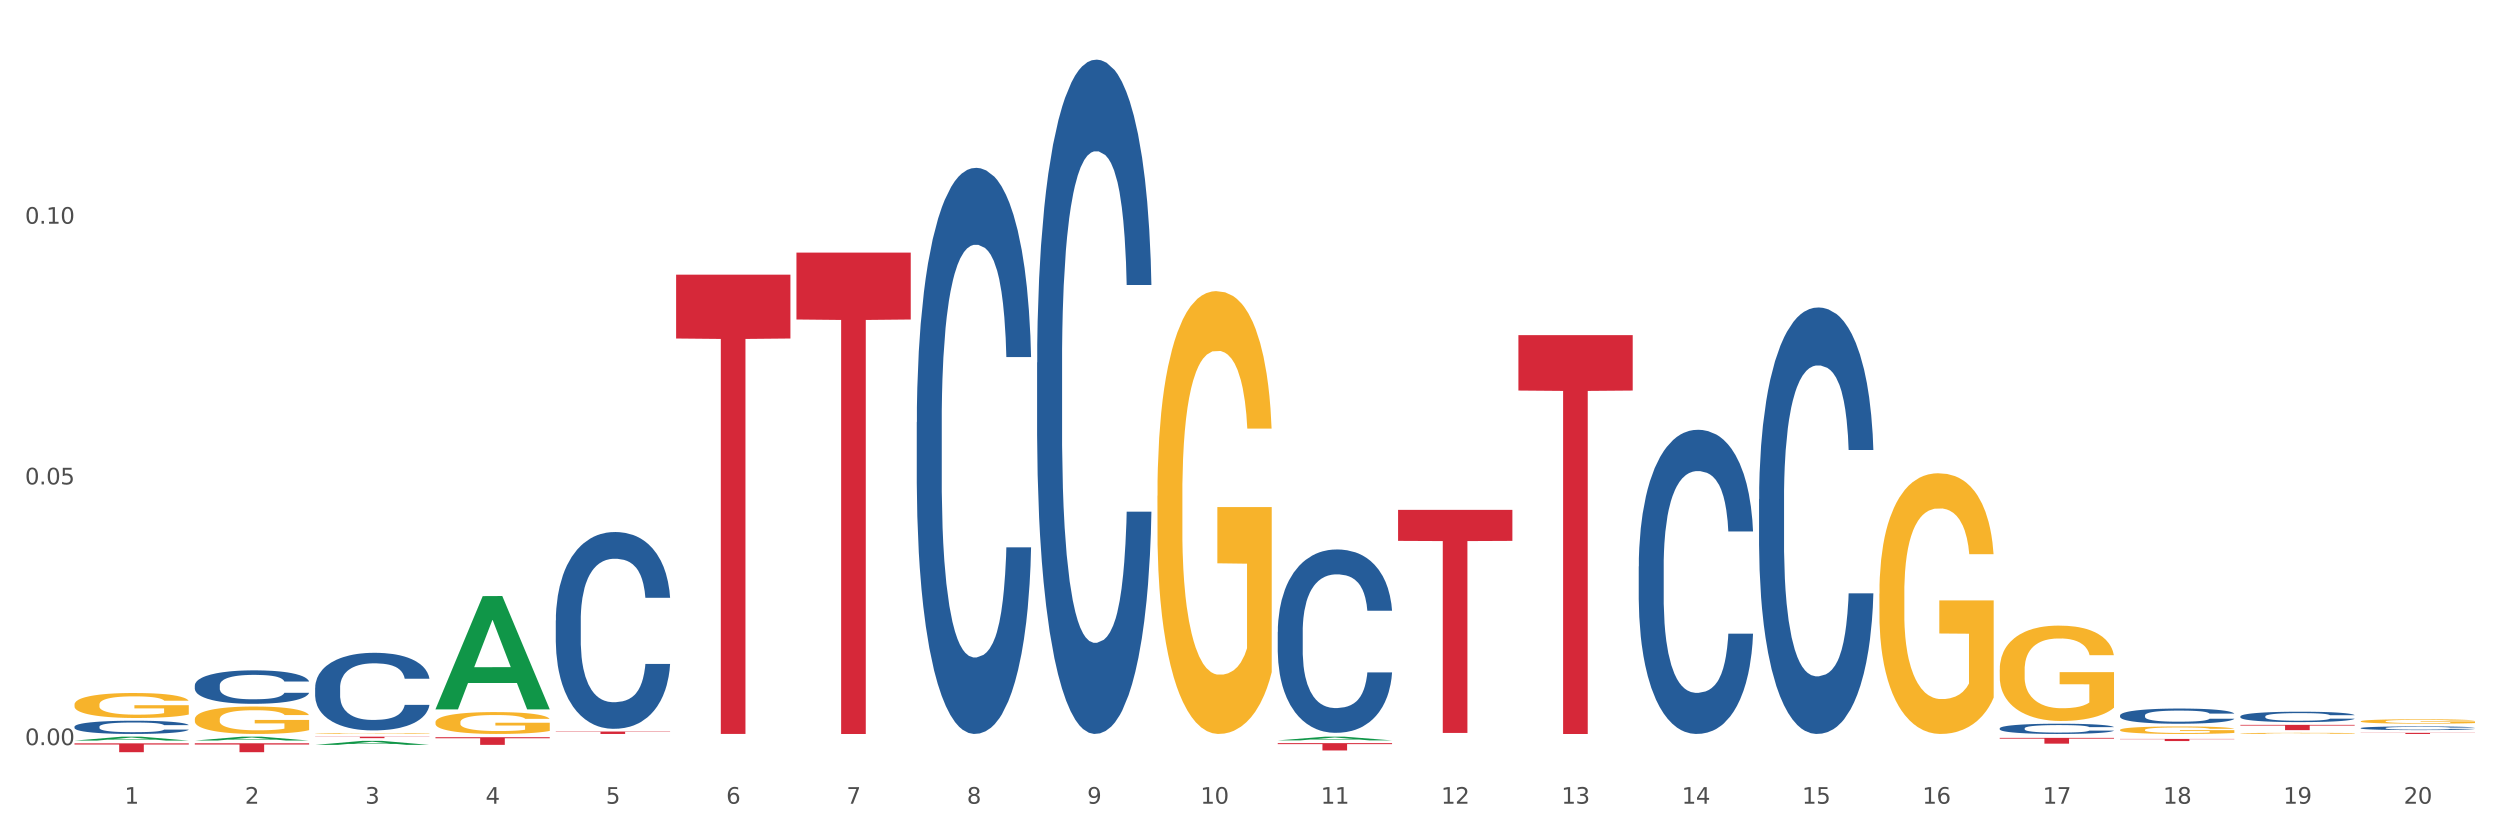 <?xml version="1.0" encoding="utf-8" standalone="no"?>
<!DOCTYPE svg PUBLIC "-//W3C//DTD SVG 1.1//EN"
  "http://www.w3.org/Graphics/SVG/1.1/DTD/svg11.dtd">
<svg xmlns:xlink="http://www.w3.org/1999/xlink" width="1080pt" height="360pt" viewBox="0 0 1080 360" xmlns="http://www.w3.org/2000/svg" version="1.1">
 <rect x="0" y="0" width="1080" height="360" fill="#333333" stroke="none"/>
 <defs>
  <style type="text/css">*{stroke-linejoin: round; stroke-linecap: butt}</style>
 </defs>
 <g id="figure_1">
  <g id="patch_1">
   <path d="M 0 360 
L 1080 360 
L 1080 0 
L 0 0 
z
" style="fill: #ffffff; stroke: #ffffff; stroke-linejoin: miter"/>
  </g>
  <g id="axes_1">
   <g id="matplotlib.axis_1">
    <g id="xtick_1">
     <g id="text_1">
      <!-- 1 -->
      <g style="fill: #4d4d4d" transform="translate(53.812 347.204) scale(0.096 -0.096)">
       <defs>
        <path id="DejaVuSans-31" d="M 794 531 
L 1825 531 
L 1825 4091 
L 703 3866 
L 703 4441 
L 1819 4666 
L 2450 4666 
L 2450 531 
L 3481 531 
L 3481 0 
L 794 0 
L 794 531 
z
" transform="scale(0.016)"/>
       </defs>
       <use xlink:href="#DejaVuSans-31"/>
      </g>
     </g>
    </g>
    <g id="xtick_2">
     <g id="text_2">
      <!-- 2 -->
      <g style="fill: #4d4d4d" transform="translate(105.793 347.204) scale(0.096 -0.096)">
       <defs>
        <path id="DejaVuSans-32" d="M 1228 531 
L 3431 531 
L 3431 0 
L 469 0 
L 469 531 
Q 828 903 1448 1529 
Q 2069 2156 2228 2338 
Q 2531 2678 2651 2914 
Q 2772 3150 2772 3378 
Q 2772 3750 2511 3984 
Q 2250 4219 1831 4219 
Q 1534 4219 1204 4116 
Q 875 4013 500 3803 
L 500 4441 
Q 881 4594 1212 4672 
Q 1544 4750 1819 4750 
Q 2544 4750 2975 4387 
Q 3406 4025 3406 3419 
Q 3406 3131 3298 2873 
Q 3191 2616 2906 2266 
Q 2828 2175 2409 1742 
Q 1991 1309 1228 531 
z
" transform="scale(0.016)"/>
       </defs>
       <use xlink:href="#DejaVuSans-32"/>
      </g>
     </g>
    </g>
    <g id="xtick_3">
     <g id="text_3">
      <!-- 3 -->
      <g style="fill: #4d4d4d" transform="translate(157.774 347.204) scale(0.096 -0.096)">
       <defs>
        <path id="DejaVuSans-33" d="M 2597 2516 
Q 3050 2419 3304 2112 
Q 3559 1806 3559 1356 
Q 3559 666 3084 287 
Q 2609 -91 1734 -91 
Q 1441 -91 1130 -33 
Q 819 25 488 141 
L 488 750 
Q 750 597 1062 519 
Q 1375 441 1716 441 
Q 2309 441 2620 675 
Q 2931 909 2931 1356 
Q 2931 1769 2642 2001 
Q 2353 2234 1838 2234 
L 1294 2234 
L 1294 2753 
L 1863 2753 
Q 2328 2753 2575 2939 
Q 2822 3125 2822 3475 
Q 2822 3834 2567 4026 
Q 2313 4219 1838 4219 
Q 1578 4219 1281 4162 
Q 984 4106 628 3988 
L 628 4550 
Q 988 4650 1302 4700 
Q 1616 4750 1894 4750 
Q 2613 4750 3031 4423 
Q 3450 4097 3450 3541 
Q 3450 3153 3228 2886 
Q 3006 2619 2597 2516 
z
" transform="scale(0.016)"/>
       </defs>
       <use xlink:href="#DejaVuSans-33"/>
      </g>
     </g>
    </g>
    <g id="xtick_4">
     <g id="text_4">
      <!-- 4 -->
      <g style="fill: #4d4d4d" transform="translate(209.756 347.204) scale(0.096 -0.096)">
       <defs>
        <path id="DejaVuSans-34" d="M 2419 4116 
L 825 1625 
L 2419 1625 
L 2419 4116 
z
M 2253 4666 
L 3047 4666 
L 3047 1625 
L 3713 1625 
L 3713 1100 
L 3047 1100 
L 3047 0 
L 2419 0 
L 2419 1100 
L 313 1100 
L 313 1709 
L 2253 4666 
z
" transform="scale(0.016)"/>
       </defs>
       <use xlink:href="#DejaVuSans-34"/>
      </g>
     </g>
    </g>
    <g id="xtick_5">
     <g id="text_5">
      <!-- 5 -->
      <g style="fill: #4d4d4d" transform="translate(261.737 347.204) scale(0.096 -0.096)">
       <defs>
        <path id="DejaVuSans-35" d="M 691 4666 
L 3169 4666 
L 3169 4134 
L 1269 4134 
L 1269 2991 
Q 1406 3038 1543 3061 
Q 1681 3084 1819 3084 
Q 2600 3084 3056 2656 
Q 3513 2228 3513 1497 
Q 3513 744 3044 326 
Q 2575 -91 1722 -91 
Q 1428 -91 1123 -41 
Q 819 9 494 109 
L 494 744 
Q 775 591 1075 516 
Q 1375 441 1709 441 
Q 2250 441 2565 725 
Q 2881 1009 2881 1497 
Q 2881 1984 2565 2268 
Q 2250 2553 1709 2553 
Q 1456 2553 1204 2497 
Q 953 2441 691 2322 
L 691 4666 
z
" transform="scale(0.016)"/>
       </defs>
       <use xlink:href="#DejaVuSans-35"/>
      </g>
     </g>
    </g>
    <g id="xtick_6">
     <g id="text_6">
      <!-- 6 -->
      <g style="fill: #4d4d4d" transform="translate(313.718 347.204) scale(0.096 -0.096)">
       <defs>
        <path id="DejaVuSans-36" d="M 2113 2584 
Q 1688 2584 1439 2293 
Q 1191 2003 1191 1497 
Q 1191 994 1439 701 
Q 1688 409 2113 409 
Q 2538 409 2786 701 
Q 3034 994 3034 1497 
Q 3034 2003 2786 2293 
Q 2538 2584 2113 2584 
z
M 3366 4563 
L 3366 3988 
Q 3128 4100 2886 4159 
Q 2644 4219 2406 4219 
Q 1781 4219 1451 3797 
Q 1122 3375 1075 2522 
Q 1259 2794 1537 2939 
Q 1816 3084 2150 3084 
Q 2853 3084 3261 2657 
Q 3669 2231 3669 1497 
Q 3669 778 3244 343 
Q 2819 -91 2113 -91 
Q 1303 -91 875 529 
Q 447 1150 447 2328 
Q 447 3434 972 4092 
Q 1497 4750 2381 4750 
Q 2619 4750 2861 4703 
Q 3103 4656 3366 4563 
z
" transform="scale(0.016)"/>
       </defs>
       <use xlink:href="#DejaVuSans-36"/>
      </g>
     </g>
    </g>
    <g id="xtick_7">
     <g id="text_7">
      <!-- 7 -->
      <g style="fill: #4d4d4d" transform="translate(365.699 347.204) scale(0.096 -0.096)">
       <defs>
        <path id="DejaVuSans-37" d="M 525 4666 
L 3525 4666 
L 3525 4397 
L 1831 0 
L 1172 0 
L 2766 4134 
L 525 4134 
L 525 4666 
z
" transform="scale(0.016)"/>
       </defs>
       <use xlink:href="#DejaVuSans-37"/>
      </g>
     </g>
    </g>
    <g id="xtick_8">
     <g id="text_8">
      <!-- 8 -->
      <g style="fill: #4d4d4d" transform="translate(417.68 347.204) scale(0.096 -0.096)">
       <defs>
        <path id="DejaVuSans-38" d="M 2034 2216 
Q 1584 2216 1326 1975 
Q 1069 1734 1069 1313 
Q 1069 891 1326 650 
Q 1584 409 2034 409 
Q 2484 409 2743 651 
Q 3003 894 3003 1313 
Q 3003 1734 2745 1975 
Q 2488 2216 2034 2216 
z
M 1403 2484 
Q 997 2584 770 2862 
Q 544 3141 544 3541 
Q 544 4100 942 4425 
Q 1341 4750 2034 4750 
Q 2731 4750 3128 4425 
Q 3525 4100 3525 3541 
Q 3525 3141 3298 2862 
Q 3072 2584 2669 2484 
Q 3125 2378 3379 2068 
Q 3634 1759 3634 1313 
Q 3634 634 3220 271 
Q 2806 -91 2034 -91 
Q 1263 -91 848 271 
Q 434 634 434 1313 
Q 434 1759 690 2068 
Q 947 2378 1403 2484 
z
M 1172 3481 
Q 1172 3119 1398 2916 
Q 1625 2713 2034 2713 
Q 2441 2713 2670 2916 
Q 2900 3119 2900 3481 
Q 2900 3844 2670 4047 
Q 2441 4250 2034 4250 
Q 1625 4250 1398 4047 
Q 1172 3844 1172 3481 
z
" transform="scale(0.016)"/>
       </defs>
       <use xlink:href="#DejaVuSans-38"/>
      </g>
     </g>
    </g>
    <g id="xtick_9">
     <g id="text_9">
      <!-- 9 -->
      <g style="fill: #4d4d4d" transform="translate(469.662 347.204) scale(0.096 -0.096)">
       <defs>
        <path id="DejaVuSans-39" d="M 703 97 
L 703 672 
Q 941 559 1184 500 
Q 1428 441 1663 441 
Q 2288 441 2617 861 
Q 2947 1281 2994 2138 
Q 2813 1869 2534 1725 
Q 2256 1581 1919 1581 
Q 1219 1581 811 2004 
Q 403 2428 403 3163 
Q 403 3881 828 4315 
Q 1253 4750 1959 4750 
Q 2769 4750 3195 4129 
Q 3622 3509 3622 2328 
Q 3622 1225 3098 567 
Q 2575 -91 1691 -91 
Q 1453 -91 1209 -44 
Q 966 3 703 97 
z
M 1959 2075 
Q 2384 2075 2632 2365 
Q 2881 2656 2881 3163 
Q 2881 3666 2632 3958 
Q 2384 4250 1959 4250 
Q 1534 4250 1286 3958 
Q 1038 3666 1038 3163 
Q 1038 2656 1286 2365 
Q 1534 2075 1959 2075 
z
" transform="scale(0.016)"/>
       </defs>
       <use xlink:href="#DejaVuSans-39"/>
      </g>
     </g>
    </g>
    <g id="xtick_10">
     <g id="text_10">
      <!-- 10 -->
      <g style="fill: #4d4d4d" transform="translate(518.589 347.204) scale(0.096 -0.096)">
       <defs>
        <path id="DejaVuSans-30" d="M 2034 4250 
Q 1547 4250 1301 3770 
Q 1056 3291 1056 2328 
Q 1056 1369 1301 889 
Q 1547 409 2034 409 
Q 2525 409 2770 889 
Q 3016 1369 3016 2328 
Q 3016 3291 2770 3770 
Q 2525 4250 2034 4250 
z
M 2034 4750 
Q 2819 4750 3233 4129 
Q 3647 3509 3647 2328 
Q 3647 1150 3233 529 
Q 2819 -91 2034 -91 
Q 1250 -91 836 529 
Q 422 1150 422 2328 
Q 422 3509 836 4129 
Q 1250 4750 2034 4750 
z
" transform="scale(0.016)"/>
       </defs>
       <use xlink:href="#DejaVuSans-31"/>
       <use xlink:href="#DejaVuSans-30" transform="translate(63.623 0)"/>
      </g>
     </g>
    </g>
    <g id="xtick_11">
     <g id="text_11">
      <!-- 11 -->
      <g style="fill: #4d4d4d" transform="translate(570.57 347.204) scale(0.096 -0.096)">
       <use xlink:href="#DejaVuSans-31"/>
       <use xlink:href="#DejaVuSans-31" transform="translate(63.623 0)"/>
      </g>
     </g>
    </g>
    <g id="xtick_12">
     <g id="text_12">
      <!-- 12 -->
      <g style="fill: #4d4d4d" transform="translate(622.551 347.204) scale(0.096 -0.096)">
       <use xlink:href="#DejaVuSans-31"/>
       <use xlink:href="#DejaVuSans-32" transform="translate(63.623 0)"/>
      </g>
     </g>
    </g>
    <g id="xtick_13">
     <g id="text_13">
      <!-- 13 -->
      <g style="fill: #4d4d4d" transform="translate(674.533 347.204) scale(0.096 -0.096)">
       <use xlink:href="#DejaVuSans-31"/>
       <use xlink:href="#DejaVuSans-33" transform="translate(63.623 0)"/>
      </g>
     </g>
    </g>
    <g id="xtick_14">
     <g id="text_14">
      <!-- 14 -->
      <g style="fill: #4d4d4d" transform="translate(726.514 347.204) scale(0.096 -0.096)">
       <use xlink:href="#DejaVuSans-31"/>
       <use xlink:href="#DejaVuSans-34" transform="translate(63.623 0)"/>
      </g>
     </g>
    </g>
    <g id="xtick_15">
     <g id="text_15">
      <!-- 15 -->
      <g style="fill: #4d4d4d" transform="translate(778.495 347.204) scale(0.096 -0.096)">
       <use xlink:href="#DejaVuSans-31"/>
       <use xlink:href="#DejaVuSans-35" transform="translate(63.623 0)"/>
      </g>
     </g>
    </g>
    <g id="xtick_16">
     <g id="text_16">
      <!-- 16 -->
      <g style="fill: #4d4d4d" transform="translate(830.476 347.204) scale(0.096 -0.096)">
       <use xlink:href="#DejaVuSans-31"/>
       <use xlink:href="#DejaVuSans-36" transform="translate(63.623 0)"/>
      </g>
     </g>
    </g>
    <g id="xtick_17">
     <g id="text_17">
      <!-- 17 -->
      <g style="fill: #4d4d4d" transform="translate(882.457 347.204) scale(0.096 -0.096)">
       <use xlink:href="#DejaVuSans-31"/>
       <use xlink:href="#DejaVuSans-37" transform="translate(63.623 0)"/>
      </g>
     </g>
    </g>
    <g id="xtick_18">
     <g id="text_18">
      <!-- 18 -->
      <g style="fill: #4d4d4d" transform="translate(934.439 347.204) scale(0.096 -0.096)">
       <use xlink:href="#DejaVuSans-31"/>
       <use xlink:href="#DejaVuSans-38" transform="translate(63.623 0)"/>
      </g>
     </g>
    </g>
    <g id="xtick_19">
     <g id="text_19">
      <!-- 19 -->
      <g style="fill: #4d4d4d" transform="translate(986.42 347.204) scale(0.096 -0.096)">
       <use xlink:href="#DejaVuSans-31"/>
       <use xlink:href="#DejaVuSans-39" transform="translate(63.623 0)"/>
      </g>
     </g>
    </g>
    <g id="xtick_20">
     <g id="text_20">
      <!-- 20 -->
      <g style="fill: #4d4d4d" transform="translate(1038.401 347.204) scale(0.096 -0.096)">
       <use xlink:href="#DejaVuSans-32"/>
       <use xlink:href="#DejaVuSans-30" transform="translate(63.623 0)"/>
      </g>
     </g>
    </g>
    <g id="xtick_21"/>
    <g id="xtick_22"/>
    <g id="xtick_23"/>
    <g id="xtick_24"/>
    <g id="xtick_25"/>
    <g id="xtick_26"/>
    <g id="xtick_27"/>
    <g id="xtick_28"/>
    <g id="xtick_29"/>
    <g id="xtick_30"/>
    <g id="xtick_31"/>
    <g id="xtick_32"/>
    <g id="xtick_33"/>
    <g id="xtick_34"/>
    <g id="xtick_35"/>
    <g id="xtick_36"/>
    <g id="xtick_37"/>
    <g id="xtick_38"/>
    <g id="xtick_39"/>
   </g>
   <g id="matplotlib.axis_2">
    <g id="ytick_1">
     <g id="text_21">
      <!-- 0.00 -->
      <g style="fill: #4d4d4d" transform="translate(10.8 321.892) scale(0.096 -0.096)">
       <defs>
        <path id="DejaVuSans-2e" d="M 684 794 
L 1344 794 
L 1344 0 
L 684 0 
L 684 794 
z
" transform="scale(0.016)"/>
       </defs>
       <use xlink:href="#DejaVuSans-30"/>
       <use xlink:href="#DejaVuSans-2e" transform="translate(63.623 0)"/>
       <use xlink:href="#DejaVuSans-30" transform="translate(95.41 0)"/>
       <use xlink:href="#DejaVuSans-30" transform="translate(159.033 0)"/>
      </g>
     </g>
    </g>
    <g id="ytick_2">
     <g id="text_22">
      <!-- 0.05 -->
      <g style="fill: #4d4d4d" transform="translate(10.8 209.269) scale(0.096 -0.096)">
       <use xlink:href="#DejaVuSans-30"/>
       <use xlink:href="#DejaVuSans-2e" transform="translate(63.623 0)"/>
       <use xlink:href="#DejaVuSans-30" transform="translate(95.41 0)"/>
       <use xlink:href="#DejaVuSans-35" transform="translate(159.033 0)"/>
      </g>
     </g>
    </g>
    <g id="ytick_3">
     <g id="text_23">
      <!-- 0.10 -->
      <g style="fill: #4d4d4d" transform="translate(10.8 96.647) scale(0.096 -0.096)">
       <use xlink:href="#DejaVuSans-30"/>
       <use xlink:href="#DejaVuSans-2e" transform="translate(63.623 0)"/>
       <use xlink:href="#DejaVuSans-31" transform="translate(95.41 0)"/>
       <use xlink:href="#DejaVuSans-30" transform="translate(159.033 0)"/>
      </g>
     </g>
    </g>
    <g id="ytick_4"/>
    <g id="ytick_5"/>
    <g id="ytick_6"/>
   </g>
   <g id="PolyCollection_1">
    <path d="M 32.175 319.937 
L 32.226 319.936 
L 52.59 318.246 
L 61.041 318.244 
L 81.557 319.94 
L 71.783 319.94 
L 67.353 319.545 
L 46.328 319.545 
L 46.175 319.552 
L 41.899 319.94 
L 32.175 319.94 
L 32.175 319.937 
L 48.975 319.31 
L 64.706 319.308 
L 56.917 318.606 
L 56.815 318.603 
L 56.713 318.608 
L 48.924 319.308 
L 48.975 319.31 
L 32.175 319.937 
z
" clip-path="url(#pa88a754b0f)" style="fill: #109648"/>
    <path d="M 84.156 319.921 
L 84.207 319.92 
L 104.571 318.246 
L 113.022 318.244 
L 133.538 319.925 
L 123.764 319.925 
L 119.335 319.533 
L 98.309 319.533 
L 98.156 319.54 
L 93.88 319.925 
L 84.156 319.925 
L 84.156 319.921 
L 100.956 319.3 
L 116.687 319.298 
L 108.898 318.603 
L 108.796 318.599 
L 108.695 318.604 
L 100.905 319.298 
L 100.956 319.3 
L 84.156 319.921 
z
" clip-path="url(#pa88a754b0f)" style="fill: #109648"/>
    <path d="M 136.137 321.792 
L 136.188 321.79 
L 156.552 320.055 
L 165.003 320.053 
L 185.52 321.795 
L 175.745 321.795 
L 171.316 321.389 
L 150.29 321.389 
L 150.137 321.396 
L 145.861 321.795 
L 136.137 321.795 
L 136.137 321.792 
L 152.938 321.147 
L 168.669 321.146 
L 160.879 320.425 
L 160.778 320.421 
L 160.676 320.426 
L 152.887 321.146 
L 152.938 321.147 
L 136.137 321.792 
z
" clip-path="url(#pa88a754b0f)" style="fill: #109648"/>
    <path d="M 188.119 306.357 
L 188.17 306.311 
L 208.533 257.521 
L 216.984 257.475 
L 237.501 306.449 
L 227.726 306.449 
L 223.297 295.045 
L 202.271 295.045 
L 202.119 295.229 
L 197.842 306.449 
L 188.119 306.449 
L 188.119 306.357 
L 204.919 288.239 
L 220.65 288.193 
L 212.861 267.914 
L 212.759 267.822 
L 212.657 267.96 
L 204.868 288.193 
L 204.919 288.239 
L 188.119 306.357 
z
" clip-path="url(#pa88a754b0f)" style="fill: #109648"/>
    <path d="M 551.987 319.851 
L 552.038 319.849 
L 572.402 318.246 
L 580.853 318.244 
L 601.369 319.854 
L 591.595 319.854 
L 587.165 319.479 
L 566.14 319.479 
L 565.987 319.485 
L 561.711 319.854 
L 551.987 319.854 
L 551.987 319.851 
L 568.787 319.255 
L 584.518 319.254 
L 576.729 318.587 
L 576.627 318.584 
L 576.525 318.589 
L 568.736 319.254 
L 568.787 319.255 
L 551.987 319.851 
z
" clip-path="url(#pa88a754b0f)" style="fill: #109648"/>
    <path d="M 32.175 304.367 
L 32.233 304.357 
L 32.233 304.002 
L 32.35 303.696 
L 32.933 302.957 
L 33.807 302.345 
L 34.449 302.02 
L 35.09 301.754 
L 35.848 301.487 
L 36.781 301.211 
L 38.472 300.807 
L 39.521 300.6 
L 40.804 300.383 
L 43.136 300.067 
L 44.827 299.89 
L 46.576 299.742 
L 49.433 299.564 
L 51.298 299.485 
L 53.28 299.426 
L 55.671 299.387 
L 57.478 299.377 
L 61.443 299.406 
L 64.824 299.495 
L 66.457 299.564 
L 68.556 299.683 
L 69.663 299.761 
L 71.471 299.919 
L 73.337 300.126 
L 74.619 300.304 
L 76.543 300.639 
L 78.001 300.974 
L 79.342 301.389 
L 80.041 301.675 
L 80.566 301.941 
L 81.032 302.247 
L 81.499 302.73 
L 71.004 302.73 
L 70.596 302.385 
L 69.955 302.059 
L 69.022 301.744 
L 68.206 301.546 
L 66.807 301.3 
L 65.524 301.142 
L 64.183 301.024 
L 62.551 300.925 
L 61.268 300.876 
L 59.461 300.836 
L 55.904 300.846 
L 53.514 300.925 
L 51.881 301.024 
L 50.832 301.113 
L 49.899 301.211 
L 48.849 301.349 
L 47.625 301.556 
L 46.751 301.744 
L 45.876 301.98 
L 45.176 302.217 
L 44.535 302.493 
L 44.01 302.789 
L 43.602 303.095 
L 43.252 303.469 
L 42.961 304.091 
L 42.961 305.442 
L 43.078 305.747 
L 43.369 306.152 
L 43.719 306.457 
L 44.302 306.822 
L 44.827 307.069 
L 45.818 307.424 
L 46.926 307.72 
L 47.8 307.907 
L 48.675 308.065 
L 50.19 308.282 
L 51.881 308.459 
L 53.339 308.568 
L 55.321 308.666 
L 56.662 308.706 
L 57.828 308.726 
L 60.685 308.726 
L 62.725 308.696 
L 64.999 308.627 
L 66.748 308.538 
L 68.206 308.43 
L 69.838 308.252 
L 70.888 308.085 
L 70.888 306.023 
L 58.061 306.014 
L 58.061 304.643 
L 81.557 304.643 
L 81.557 308.666 
L 80.566 308.873 
L 79.458 309.061 
L 78.292 309.228 
L 76.543 309.436 
L 74.444 309.633 
L 72.579 309.771 
L 70.596 309.889 
L 68.264 309.998 
L 65.232 310.096 
L 63.367 310.136 
L 61.035 310.165 
L 58.294 310.175 
L 55.904 310.155 
L 53.572 310.106 
L 51.123 310.017 
L 48.733 309.889 
L 46.926 309.761 
L 45.118 309.603 
L 43.194 309.396 
L 41.678 309.199 
L 40.512 309.021 
L 39.23 308.795 
L 37.83 308.499 
L 36.781 308.232 
L 35.848 307.956 
L 34.857 307.601 
L 34.157 307.296 
L 33.458 306.911 
L 33.05 306.625 
L 32.583 306.181 
L 32.233 305.56 
L 32.175 304.367 
z
" clip-path="url(#pa88a754b0f)" style="fill: #f7b32b"/>
    <path d="M 136.137 316.883 
L 136.196 316.883 
L 136.196 316.871 
L 136.312 316.861 
L 136.895 316.836 
L 137.77 316.816 
L 138.411 316.805 
L 139.053 316.797 
L 139.81 316.788 
L 140.743 316.779 
L 142.434 316.765 
L 143.484 316.759 
L 144.766 316.751 
L 147.098 316.741 
L 148.789 316.735 
L 150.538 316.73 
L 153.395 316.724 
L 155.261 316.722 
L 157.243 316.72 
L 159.633 316.719 
L 161.441 316.718 
L 165.405 316.719 
L 168.787 316.722 
L 170.419 316.724 
L 172.518 316.728 
L 173.626 316.731 
L 175.433 316.736 
L 177.299 316.743 
L 178.582 316.749 
L 180.506 316.76 
L 181.963 316.771 
L 183.304 316.785 
L 184.004 316.794 
L 184.528 316.803 
L 184.995 316.813 
L 185.461 316.829 
L 174.967 316.829 
L 174.559 316.817 
L 173.917 316.807 
L 172.985 316.796 
L 172.168 316.79 
L 170.769 316.782 
L 169.486 316.776 
L 168.145 316.773 
L 166.513 316.769 
L 165.23 316.768 
L 163.423 316.766 
L 159.866 316.767 
L 157.476 316.769 
L 155.844 316.773 
L 154.794 316.775 
L 153.861 316.779 
L 152.812 316.783 
L 151.588 316.79 
L 150.713 316.796 
L 149.838 316.804 
L 149.139 316.812 
L 148.498 316.821 
L 147.973 316.831 
L 147.565 316.841 
L 147.215 316.853 
L 146.923 316.874 
L 146.923 316.918 
L 147.04 316.928 
L 147.331 316.942 
L 147.681 316.952 
L 148.264 316.964 
L 148.789 316.972 
L 149.78 316.984 
L 150.888 316.993 
L 151.762 317 
L 152.637 317.005 
L 154.153 317.012 
L 155.844 317.018 
L 157.301 317.021 
L 159.283 317.025 
L 160.624 317.026 
L 161.79 317.027 
L 164.647 317.027 
L 166.688 317.026 
L 168.962 317.023 
L 170.711 317.021 
L 172.168 317.017 
L 173.801 317.011 
L 174.85 317.006 
L 174.85 316.938 
L 162.024 316.937 
L 162.024 316.892 
L 185.52 316.892 
L 185.52 317.025 
L 184.528 317.032 
L 183.421 317.038 
L 182.255 317.043 
L 180.506 317.05 
L 178.407 317.057 
L 176.541 317.061 
L 174.559 317.065 
L 172.227 317.069 
L 169.195 317.072 
L 167.329 317.073 
L 164.997 317.074 
L 162.257 317.075 
L 159.866 317.074 
L 157.534 317.072 
L 155.086 317.069 
L 152.695 317.065 
L 150.888 317.061 
L 149.081 317.056 
L 147.157 317.049 
L 145.641 317.042 
L 144.475 317.036 
L 143.192 317.029 
L 141.793 317.019 
L 140.743 317.01 
L 139.81 317.001 
L 138.819 316.99 
L 138.12 316.98 
L 137.42 316.967 
L 137.012 316.957 
L 136.546 316.943 
L 136.196 316.922 
L 136.137 316.883 
z
" clip-path="url(#pa88a754b0f)" style="fill: #f7b32b"/>
    <path d="M 84.156 310.698 
L 84.215 310.687 
L 84.215 310.297 
L 84.331 309.962 
L 84.914 309.15 
L 85.789 308.479 
L 86.43 308.121 
L 87.071 307.829 
L 87.829 307.537 
L 88.762 307.234 
L 90.453 306.79 
L 91.502 306.562 
L 92.785 306.324 
L 95.117 305.978 
L 96.808 305.783 
L 98.557 305.62 
L 101.414 305.426 
L 103.279 305.339 
L 105.262 305.274 
L 107.652 305.231 
L 109.459 305.22 
L 113.424 305.252 
L 116.806 305.35 
L 118.438 305.426 
L 120.537 305.555 
L 121.645 305.642 
L 123.452 305.815 
L 125.318 306.043 
L 126.6 306.238 
L 128.524 306.606 
L 129.982 306.974 
L 131.323 307.428 
L 132.022 307.742 
L 132.547 308.035 
L 133.014 308.37 
L 133.48 308.901 
L 122.986 308.901 
L 122.577 308.522 
L 121.936 308.165 
L 121.003 307.818 
L 120.187 307.602 
L 118.788 307.331 
L 117.505 307.158 
L 116.164 307.028 
L 114.532 306.92 
L 113.249 306.865 
L 111.442 306.822 
L 107.885 306.833 
L 105.495 306.92 
L 103.862 307.028 
L 102.813 307.125 
L 101.88 307.234 
L 100.831 307.385 
L 99.606 307.612 
L 98.732 307.818 
L 97.857 308.078 
L 97.158 308.338 
L 96.516 308.641 
L 95.992 308.966 
L 95.583 309.301 
L 95.234 309.713 
L 94.942 310.395 
L 94.942 311.878 
L 95.059 312.214 
L 95.35 312.657 
L 95.7 312.993 
L 96.283 313.394 
L 96.808 313.664 
L 97.799 314.054 
L 98.907 314.379 
L 99.781 314.585 
L 100.656 314.758 
L 102.172 314.996 
L 103.862 315.191 
L 105.32 315.31 
L 107.302 315.418 
L 108.643 315.461 
L 109.809 315.483 
L 112.666 315.483 
L 114.707 315.451 
L 116.98 315.375 
L 118.73 315.277 
L 120.187 315.158 
L 121.82 314.963 
L 122.869 314.779 
L 122.869 312.517 
L 110.042 312.506 
L 110.042 311.001 
L 133.538 311.001 
L 133.538 315.418 
L 132.547 315.645 
L 131.439 315.851 
L 130.273 316.035 
L 128.524 316.263 
L 126.425 316.479 
L 124.56 316.631 
L 122.577 316.761 
L 120.245 316.88 
L 117.214 316.988 
L 115.348 317.031 
L 113.016 317.064 
L 110.276 317.075 
L 107.885 317.053 
L 105.553 316.999 
L 103.104 316.901 
L 100.714 316.761 
L 98.907 316.62 
L 97.099 316.447 
L 95.175 316.219 
L 93.659 316.003 
L 92.493 315.808 
L 91.211 315.559 
L 89.812 315.234 
L 88.762 314.942 
L 87.829 314.639 
L 86.838 314.249 
L 86.138 313.913 
L 85.439 313.491 
L 85.031 313.177 
L 84.564 312.69 
L 84.215 312.008 
L 84.156 310.698 
z
" clip-path="url(#pa88a754b0f)" style="fill: #f7b32b"/>
    <path d="M 811.893 256.489 
L 811.951 256.386 
L 811.951 252.683 
L 812.068 249.495 
L 812.651 241.78 
L 813.526 235.403 
L 814.167 232.008 
L 814.808 229.231 
L 815.566 226.454 
L 816.499 223.574 
L 818.19 219.356 
L 819.239 217.196 
L 820.522 214.933 
L 822.854 211.642 
L 824.545 209.79 
L 826.294 208.247 
L 829.151 206.396 
L 831.016 205.573 
L 832.999 204.956 
L 835.389 204.544 
L 837.196 204.441 
L 841.161 204.75 
L 844.542 205.676 
L 846.175 206.396 
L 848.274 207.63 
L 849.381 208.453 
L 851.189 210.099 
L 853.055 212.259 
L 854.337 214.11 
L 856.261 217.608 
L 857.719 221.105 
L 859.06 225.425 
L 859.759 228.408 
L 860.284 231.185 
L 860.75 234.374 
L 861.217 239.414 
L 850.722 239.414 
L 850.314 235.814 
L 849.673 232.42 
L 848.74 229.128 
L 847.924 227.071 
L 846.525 224.499 
L 845.242 222.854 
L 843.901 221.619 
L 842.269 220.591 
L 840.986 220.076 
L 839.179 219.665 
L 835.622 219.768 
L 833.232 220.591 
L 831.599 221.619 
L 830.55 222.545 
L 829.617 223.574 
L 828.568 225.014 
L 827.343 227.174 
L 826.469 229.128 
L 825.594 231.597 
L 824.894 234.066 
L 824.253 236.946 
L 823.728 240.031 
L 823.32 243.22 
L 822.971 247.129 
L 822.679 253.609 
L 822.679 267.701 
L 822.796 270.89 
L 823.087 275.107 
L 823.437 278.296 
L 824.02 282.102 
L 824.545 284.673 
L 825.536 288.376 
L 826.644 291.462 
L 827.518 293.416 
L 828.393 295.062 
L 829.908 297.325 
L 831.599 299.177 
L 833.057 300.308 
L 835.039 301.337 
L 836.38 301.748 
L 837.546 301.954 
L 840.403 301.954 
L 842.444 301.645 
L 844.717 300.925 
L 846.466 300 
L 847.924 298.868 
L 849.556 297.017 
L 850.606 295.268 
L 850.606 273.77 
L 837.779 273.667 
L 837.779 259.369 
L 861.275 259.369 
L 861.275 301.337 
L 860.284 303.497 
L 859.176 305.451 
L 858.01 307.2 
L 856.261 309.36 
L 854.162 311.417 
L 852.297 312.857 
L 850.314 314.092 
L 847.982 315.223 
L 844.951 316.252 
L 843.085 316.663 
L 840.753 316.972 
L 838.013 317.075 
L 835.622 316.869 
L 833.29 316.354 
L 830.841 315.429 
L 828.451 314.092 
L 826.644 312.754 
L 824.836 311.109 
L 822.912 308.948 
L 821.396 306.891 
L 820.23 305.04 
L 818.948 302.674 
L 817.548 299.588 
L 816.499 296.811 
L 815.566 293.931 
L 814.575 290.228 
L 813.875 287.039 
L 813.176 283.027 
L 812.768 280.044 
L 812.301 275.416 
L 811.951 268.935 
L 811.893 256.489 
z
" clip-path="url(#pa88a754b0f)" style="fill: #f7b32b"/>
    <path d="M 863.874 289.303 
L 863.933 289.265 
L 863.933 287.91 
L 864.049 286.743 
L 864.632 283.921 
L 865.507 281.587 
L 866.148 280.345 
L 866.789 279.329 
L 867.547 278.313 
L 868.48 277.259 
L 870.171 275.716 
L 871.22 274.926 
L 872.503 274.098 
L 874.835 272.894 
L 876.526 272.216 
L 878.275 271.652 
L 881.132 270.974 
L 882.997 270.673 
L 884.98 270.447 
L 887.37 270.297 
L 889.177 270.259 
L 893.142 270.372 
L 896.524 270.711 
L 898.156 270.974 
L 900.255 271.426 
L 901.363 271.727 
L 903.17 272.329 
L 905.036 273.12 
L 906.318 273.797 
L 908.242 275.077 
L 909.7 276.356 
L 911.041 277.937 
L 911.741 279.028 
L 912.265 280.044 
L 912.732 281.211 
L 913.198 283.055 
L 902.704 283.055 
L 902.296 281.738 
L 901.654 280.496 
L 900.721 279.292 
L 899.905 278.539 
L 898.506 277.598 
L 897.223 276.996 
L 895.882 276.544 
L 894.25 276.168 
L 892.967 275.98 
L 891.16 275.829 
L 887.603 275.867 
L 885.213 276.168 
L 883.58 276.544 
L 882.531 276.883 
L 881.598 277.259 
L 880.549 277.786 
L 879.324 278.577 
L 878.45 279.292 
L 877.575 280.195 
L 876.876 281.098 
L 876.234 282.152 
L 875.71 283.281 
L 875.302 284.448 
L 874.952 285.878 
L 874.66 288.249 
L 874.66 293.405 
L 874.777 294.571 
L 875.068 296.114 
L 875.418 297.281 
L 876.001 298.674 
L 876.526 299.615 
L 877.517 300.969 
L 878.625 302.098 
L 879.499 302.813 
L 880.374 303.416 
L 881.89 304.244 
L 883.58 304.921 
L 885.038 305.335 
L 887.02 305.711 
L 888.361 305.862 
L 889.527 305.937 
L 892.384 305.937 
L 894.425 305.824 
L 896.699 305.561 
L 898.448 305.222 
L 899.905 304.808 
L 901.538 304.131 
L 902.587 303.491 
L 902.587 295.625 
L 889.761 295.588 
L 889.761 290.356 
L 913.256 290.356 
L 913.256 305.711 
L 912.265 306.502 
L 911.158 307.217 
L 909.991 307.857 
L 908.242 308.647 
L 906.143 309.4 
L 904.278 309.926 
L 902.296 310.378 
L 899.963 310.792 
L 896.932 311.168 
L 895.066 311.319 
L 892.734 311.432 
L 889.994 311.469 
L 887.603 311.394 
L 885.271 311.206 
L 882.823 310.867 
L 880.432 310.378 
L 878.625 309.889 
L 876.817 309.287 
L 874.893 308.496 
L 873.378 307.744 
L 872.211 307.066 
L 870.929 306.201 
L 869.53 305.072 
L 868.48 304.055 
L 867.547 303.002 
L 866.556 301.647 
L 865.857 300.48 
L 865.157 299.012 
L 864.749 297.921 
L 864.282 296.227 
L 863.933 293.856 
L 863.874 289.303 
z
" clip-path="url(#pa88a754b0f)" style="fill: #f7b32b"/>
    <path d="M 188.119 311.989 
L 188.177 311.98 
L 188.177 311.669 
L 188.294 311.401 
L 188.877 310.754 
L 189.751 310.218 
L 190.392 309.933 
L 191.034 309.7 
L 191.792 309.467 
L 192.725 309.225 
L 194.415 308.871 
L 195.465 308.69 
L 196.747 308.5 
L 199.079 308.224 
L 200.77 308.068 
L 202.519 307.939 
L 205.376 307.783 
L 207.242 307.714 
L 209.224 307.663 
L 211.614 307.628 
L 213.422 307.619 
L 217.386 307.645 
L 220.768 307.723 
L 222.4 307.783 
L 224.499 307.887 
L 225.607 307.956 
L 227.414 308.094 
L 229.28 308.276 
L 230.563 308.431 
L 232.487 308.725 
L 233.944 309.018 
L 235.285 309.381 
L 235.985 309.631 
L 236.51 309.864 
L 236.976 310.132 
L 237.442 310.555 
L 226.948 310.555 
L 226.54 310.253 
L 225.899 309.968 
L 224.966 309.692 
L 224.149 309.519 
L 222.75 309.303 
L 221.468 309.165 
L 220.127 309.061 
L 218.494 308.975 
L 217.212 308.932 
L 215.404 308.897 
L 211.848 308.906 
L 209.457 308.975 
L 207.825 309.061 
L 206.775 309.139 
L 205.843 309.225 
L 204.793 309.346 
L 203.569 309.528 
L 202.694 309.692 
L 201.82 309.899 
L 201.12 310.106 
L 200.479 310.348 
L 199.954 310.607 
L 199.546 310.875 
L 199.196 311.203 
L 198.905 311.747 
L 198.905 312.93 
L 199.021 313.197 
L 199.313 313.552 
L 199.662 313.819 
L 200.246 314.139 
L 200.77 314.355 
L 201.761 314.665 
L 202.869 314.924 
L 203.744 315.089 
L 204.618 315.227 
L 206.134 315.417 
L 207.825 315.572 
L 209.282 315.667 
L 211.265 315.753 
L 212.606 315.788 
L 213.772 315.805 
L 216.628 315.805 
L 218.669 315.779 
L 220.943 315.719 
L 222.692 315.641 
L 224.149 315.546 
L 225.782 315.391 
L 226.831 315.244 
L 226.831 313.439 
L 214.005 313.431 
L 214.005 312.23 
L 237.501 312.23 
L 237.501 315.753 
L 236.51 315.935 
L 235.402 316.099 
L 234.236 316.246 
L 232.487 316.427 
L 230.388 316.6 
L 228.522 316.72 
L 226.54 316.824 
L 224.208 316.919 
L 221.176 317.005 
L 219.31 317.04 
L 216.978 317.066 
L 214.238 317.075 
L 211.848 317.057 
L 209.516 317.014 
L 207.067 316.936 
L 204.676 316.824 
L 202.869 316.712 
L 201.062 316.574 
L 199.138 316.392 
L 197.622 316.22 
L 196.456 316.064 
L 195.173 315.866 
L 193.774 315.607 
L 192.725 315.373 
L 191.792 315.132 
L 190.801 314.821 
L 190.101 314.553 
L 189.401 314.216 
L 188.993 313.966 
L 188.527 313.577 
L 188.177 313.033 
L 188.119 311.989 
z
" clip-path="url(#pa88a754b0f)" style="fill: #f7b32b"/>
    <path d="M 500.006 214.166 
L 500.064 213.991 
L 500.064 207.701 
L 500.181 202.285 
L 500.764 189.181 
L 501.638 178.349 
L 502.28 172.583 
L 502.921 167.866 
L 503.679 163.148 
L 504.612 158.256 
L 506.302 151.093 
L 507.352 147.424 
L 508.635 143.58 
L 510.967 137.989 
L 512.657 134.844 
L 514.407 132.223 
L 517.263 129.078 
L 519.129 127.681 
L 521.111 126.632 
L 523.502 125.933 
L 525.309 125.759 
L 529.274 126.283 
L 532.655 127.855 
L 534.288 129.078 
L 536.387 131.175 
L 537.494 132.573 
L 539.302 135.368 
L 541.167 139.037 
L 542.45 142.182 
L 544.374 148.123 
L 545.832 154.063 
L 547.172 161.401 
L 547.872 166.468 
L 548.397 171.185 
L 548.863 176.602 
L 549.33 185.163 
L 538.835 185.163 
L 538.427 179.048 
L 537.786 173.282 
L 536.853 167.691 
L 536.037 164.197 
L 534.637 159.829 
L 533.355 157.033 
L 532.014 154.937 
L 530.381 153.189 
L 529.099 152.316 
L 527.291 151.617 
L 523.735 151.792 
L 521.345 153.189 
L 519.712 154.937 
L 518.663 156.509 
L 517.73 158.256 
L 516.68 160.702 
L 515.456 164.371 
L 514.581 167.691 
L 513.707 171.884 
L 513.007 176.077 
L 512.366 180.97 
L 511.841 186.211 
L 511.433 191.627 
L 511.083 198.267 
L 510.792 209.274 
L 510.792 233.21 
L 510.908 238.626 
L 511.2 245.79 
L 511.55 251.206 
L 512.133 257.671 
L 512.657 262.038 
L 513.649 268.328 
L 514.756 273.57 
L 515.631 276.889 
L 516.505 279.685 
L 518.021 283.529 
L 519.712 286.674 
L 521.17 288.596 
L 523.152 290.343 
L 524.493 291.042 
L 525.659 291.391 
L 528.516 291.391 
L 530.556 290.867 
L 532.83 289.644 
L 534.579 288.071 
L 536.037 286.15 
L 537.669 283.005 
L 538.719 280.034 
L 538.719 243.518 
L 525.892 243.344 
L 525.892 219.058 
L 549.388 219.058 
L 549.388 290.343 
L 548.397 294.012 
L 547.289 297.331 
L 546.123 300.302 
L 544.374 303.971 
L 542.275 307.465 
L 540.409 309.911 
L 538.427 312.008 
L 536.095 313.93 
L 533.063 315.677 
L 531.198 316.376 
L 528.866 316.9 
L 526.125 317.075 
L 523.735 316.725 
L 521.403 315.851 
L 518.954 314.279 
L 516.564 312.008 
L 514.756 309.736 
L 512.949 306.941 
L 511.025 303.272 
L 509.509 299.777 
L 508.343 296.633 
L 507.06 292.614 
L 505.661 287.373 
L 504.612 282.655 
L 503.679 277.763 
L 502.688 271.473 
L 501.988 266.057 
L 501.288 259.243 
L 500.88 254.176 
L 500.414 246.314 
L 500.064 235.307 
L 500.006 214.166 
z
" clip-path="url(#pa88a754b0f)" style="fill: #f7b32b"/>
    <path d="M 551.987 272.959 
L 552.045 272.887 
L 552.045 270.861 
L 552.221 268.112 
L 552.863 263.047 
L 553.68 259.213 
L 555.081 254.727 
L 555.84 252.846 
L 556.832 250.748 
L 558.875 247.348 
L 561.21 244.454 
L 562.844 242.862 
L 564.07 241.85 
L 566.813 240.041 
L 568.389 239.245 
L 570.024 238.594 
L 571.425 238.16 
L 573.76 237.653 
L 575.627 237.436 
L 577.787 237.364 
L 579.597 237.436 
L 581.99 237.726 
L 585.492 238.594 
L 586.835 239.1 
L 588.644 239.969 
L 590.512 241.126 
L 592.03 242.284 
L 593.781 243.948 
L 595.59 246.118 
L 597.342 248.867 
L 598.567 251.399 
L 599.56 254.076 
L 600.435 257.332 
L 601.077 260.877 
L 601.369 263.843 
L 590.687 263.843 
L 590.395 261.166 
L 589.812 258.272 
L 589.228 256.319 
L 588.586 254.727 
L 587.594 252.919 
L 586.718 251.761 
L 585.259 250.387 
L 583.916 249.518 
L 582.807 249.012 
L 581.465 248.578 
L 578.604 248.144 
L 576.561 248.144 
L 575.277 248.289 
L 573.701 248.65 
L 572.359 249.157 
L 570.783 250.025 
L 569.557 250.965 
L 568.331 252.195 
L 567.631 253.063 
L 566.58 254.655 
L 565.879 255.957 
L 564.945 258.2 
L 564.42 259.792 
L 563.486 263.916 
L 563.078 266.954 
L 562.902 269.052 
L 562.786 271.367 
L 562.786 282.654 
L 563.136 287.718 
L 563.428 289.888 
L 563.895 292.348 
L 564.77 295.531 
L 566.055 298.642 
L 567.397 300.885 
L 568.506 302.26 
L 569.557 303.273 
L 570.607 304.068 
L 571.892 304.792 
L 572.942 305.226 
L 574.518 305.66 
L 576.386 305.877 
L 577.846 305.877 
L 580.822 305.515 
L 582.165 305.154 
L 583.449 304.647 
L 584.85 303.851 
L 585.959 302.983 
L 586.601 302.332 
L 587.652 300.957 
L 588.469 299.511 
L 589.17 297.847 
L 589.637 296.4 
L 590.162 294.229 
L 590.57 291.769 
L 590.687 290.467 
L 601.369 290.467 
L 601.136 293.072 
L 600.727 295.604 
L 599.91 299.004 
L 599.268 300.957 
L 598.275 303.345 
L 597.225 305.371 
L 595.766 307.613 
L 594.423 309.277 
L 593.022 310.724 
L 591.504 312.027 
L 588.761 313.835 
L 587.769 314.342 
L 585.667 315.21 
L 584.033 315.716 
L 581.64 316.223 
L 579.188 316.512 
L 576.62 316.585 
L 574.343 316.44 
L 571.833 316.006 
L 570.257 315.572 
L 568.506 314.921 
L 566.463 313.908 
L 564.537 312.678 
L 562.727 311.231 
L 561.035 309.567 
L 559.459 307.686 
L 557.416 304.575 
L 555.898 301.536 
L 554.789 298.715 
L 554.03 296.327 
L 553.271 293.289 
L 552.863 291.191 
L 552.221 286.126 
L 551.987 281.424 
L 551.987 272.959 
z
" clip-path="url(#pa88a754b0f)" style="fill: #255c99"/>
    <path d="M 448.025 156.652 
L 448.083 156.386 
L 448.083 148.937 
L 448.258 138.827 
L 448.9 120.204 
L 449.717 106.104 
L 451.118 89.609 
L 451.877 82.692 
L 452.869 74.977 
L 454.912 62.473 
L 457.247 51.832 
L 458.882 45.979 
L 460.107 42.254 
L 462.851 35.603 
L 464.427 32.677 
L 466.061 30.282 
L 467.462 28.686 
L 469.797 26.824 
L 471.665 26.026 
L 473.825 25.759 
L 475.634 26.026 
L 478.027 27.09 
L 481.53 30.282 
L 482.872 32.144 
L 484.682 35.337 
L 486.55 39.594 
L 488.067 43.85 
L 489.818 49.969 
L 491.628 57.95 
L 493.379 68.06 
L 494.605 77.371 
L 495.597 87.215 
L 496.473 99.187 
L 497.115 112.223 
L 497.407 123.131 
L 486.725 123.131 
L 486.433 113.287 
L 485.849 102.645 
L 485.266 95.462 
L 484.623 89.609 
L 483.631 82.958 
L 482.756 78.702 
L 481.296 73.647 
L 479.954 70.454 
L 478.845 68.592 
L 477.502 66.996 
L 474.642 65.4 
L 472.599 65.4 
L 471.315 65.932 
L 469.739 67.262 
L 468.396 69.124 
L 466.82 72.317 
L 465.594 75.775 
L 464.369 80.298 
L 463.668 83.49 
L 462.617 89.343 
L 461.917 94.132 
L 460.983 102.379 
L 460.458 108.232 
L 459.524 123.397 
L 459.115 134.57 
L 458.94 142.286 
L 458.823 150.799 
L 458.823 192.301 
L 459.174 210.924 
L 459.465 218.905 
L 459.932 227.951 
L 460.808 239.657 
L 462.092 251.096 
L 463.435 259.344 
L 464.544 264.398 
L 465.594 268.123 
L 466.645 271.049 
L 467.929 273.71 
L 468.98 275.306 
L 470.556 276.902 
L 472.424 277.7 
L 473.883 277.7 
L 476.86 276.37 
L 478.203 275.04 
L 479.487 273.178 
L 480.888 270.251 
L 481.997 267.059 
L 482.639 264.664 
L 483.69 259.61 
L 484.507 254.289 
L 485.207 248.17 
L 485.674 242.849 
L 486.199 234.868 
L 486.608 225.822 
L 486.725 221.034 
L 497.407 221.034 
L 497.173 230.611 
L 496.765 239.923 
L 495.947 252.427 
L 495.305 259.61 
L 494.313 268.389 
L 493.262 275.838 
L 491.803 284.085 
L 490.461 290.204 
L 489.06 295.525 
L 487.542 300.314 
L 484.799 306.965 
L 483.806 308.827 
L 481.705 312.02 
L 480.07 313.882 
L 477.677 315.744 
L 475.226 316.808 
L 472.657 317.075 
L 470.381 316.542 
L 467.871 314.946 
L 466.295 313.35 
L 464.544 310.956 
L 462.501 307.231 
L 460.574 302.708 
L 458.765 297.387 
L 457.072 291.269 
L 455.496 284.351 
L 453.453 272.912 
L 451.936 261.738 
L 450.826 251.362 
L 450.068 242.583 
L 449.309 231.409 
L 448.9 223.694 
L 448.258 205.071 
L 448.025 187.779 
L 448.025 156.652 
z
" clip-path="url(#pa88a754b0f)" style="fill: #255c99"/>
    <path d="M 707.931 244.705 
L 707.989 244.585 
L 707.989 241.225 
L 708.164 236.664 
L 708.806 228.264 
L 709.623 221.903 
L 711.024 214.463 
L 711.783 211.343 
L 712.775 207.862 
L 714.818 202.222 
L 717.153 197.422 
L 718.788 194.782 
L 720.014 193.101 
L 722.757 190.101 
L 724.333 188.781 
L 725.967 187.701 
L 727.368 186.981 
L 729.703 186.141 
L 731.571 185.781 
L 733.731 185.661 
L 735.54 185.781 
L 737.934 186.261 
L 741.436 187.701 
L 742.778 188.541 
L 744.588 189.981 
L 746.456 191.901 
L 747.973 193.822 
L 749.725 196.582 
L 751.534 200.182 
L 753.285 204.742 
L 754.511 208.942 
L 755.503 213.383 
L 756.379 218.783 
L 757.021 224.663 
L 757.313 229.584 
L 746.631 229.584 
L 746.339 225.144 
L 745.755 220.343 
L 745.172 217.103 
L 744.529 214.463 
L 743.537 211.463 
L 742.662 209.543 
L 741.202 207.262 
L 739.86 205.822 
L 738.751 204.982 
L 737.408 204.262 
L 734.548 203.542 
L 732.505 203.542 
L 731.221 203.782 
L 729.645 204.382 
L 728.302 205.222 
L 726.726 206.662 
L 725.5 208.222 
L 724.275 210.263 
L 723.574 211.703 
L 722.523 214.343 
L 721.823 216.503 
L 720.889 220.223 
L 720.364 222.863 
L 719.43 229.704 
L 719.021 234.744 
L 718.846 238.224 
L 718.729 242.065 
L 718.729 260.786 
L 719.08 269.186 
L 719.371 272.787 
L 719.838 276.867 
L 720.714 282.147 
L 721.998 287.307 
L 723.341 291.028 
L 724.45 293.308 
L 725.5 294.988 
L 726.551 296.308 
L 727.835 297.508 
L 728.886 298.228 
L 730.462 298.948 
L 732.33 299.308 
L 733.789 299.308 
L 736.766 298.708 
L 738.109 298.108 
L 739.393 297.268 
L 740.794 295.948 
L 741.903 294.508 
L 742.545 293.428 
L 743.596 291.148 
L 744.413 288.748 
L 745.113 285.987 
L 745.58 283.587 
L 746.105 279.987 
L 746.514 275.907 
L 746.631 273.747 
L 757.313 273.747 
L 757.079 278.067 
L 756.671 282.267 
L 755.853 287.908 
L 755.211 291.148 
L 754.219 295.108 
L 753.168 298.468 
L 751.709 302.188 
L 750.367 304.949 
L 748.966 307.349 
L 747.448 309.509 
L 744.705 312.509 
L 743.712 313.349 
L 741.611 314.789 
L 739.976 315.629 
L 737.583 316.469 
L 735.132 316.949 
L 732.563 317.069 
L 730.287 316.829 
L 727.777 316.109 
L 726.201 315.389 
L 724.45 314.309 
L 722.407 312.629 
L 720.48 310.589 
L 718.671 308.189 
L 716.978 305.429 
L 715.402 302.308 
L 713.359 297.148 
L 711.842 292.108 
L 710.732 287.427 
L 709.974 283.467 
L 709.215 278.427 
L 708.806 274.947 
L 708.164 266.546 
L 707.931 258.746 
L 707.931 244.705 
z
" clip-path="url(#pa88a754b0f)" style="fill: #255c99"/>
    <path d="M 396.043 182.392 
L 396.102 182.169 
L 396.102 175.915 
L 396.277 167.428 
L 396.919 151.793 
L 397.736 139.955 
L 399.137 126.107 
L 399.896 120.3 
L 400.888 113.823 
L 402.931 103.325 
L 405.266 94.391 
L 406.9 89.477 
L 408.126 86.35 
L 410.87 80.767 
L 412.446 78.31 
L 414.08 76.3 
L 415.481 74.959 
L 417.816 73.396 
L 419.684 72.726 
L 421.844 72.503 
L 423.653 72.726 
L 426.046 73.619 
L 429.549 76.3 
L 430.891 77.863 
L 432.701 80.543 
L 434.568 84.117 
L 436.086 87.691 
L 437.837 92.828 
L 439.647 99.528 
L 441.398 108.016 
L 442.624 115.833 
L 443.616 124.097 
L 444.492 134.148 
L 445.134 145.092 
L 445.426 154.25 
L 434.744 154.25 
L 434.452 145.986 
L 433.868 137.052 
L 433.284 131.021 
L 432.642 126.107 
L 431.65 120.524 
L 430.774 116.95 
L 429.315 112.706 
L 427.973 110.026 
L 426.863 108.462 
L 425.521 107.122 
L 422.661 105.782 
L 420.618 105.782 
L 419.334 106.229 
L 417.758 107.346 
L 416.415 108.909 
L 414.839 111.589 
L 413.613 114.493 
L 412.387 118.29 
L 411.687 120.97 
L 410.636 125.884 
L 409.936 129.904 
L 409.002 136.828 
L 408.477 141.742 
L 407.543 154.473 
L 407.134 163.854 
L 406.959 170.331 
L 406.842 177.479 
L 406.842 212.322 
L 407.192 227.957 
L 407.484 234.657 
L 407.951 242.251 
L 408.827 252.079 
L 410.111 261.683 
L 411.453 268.607 
L 412.563 272.851 
L 413.613 275.977 
L 414.664 278.434 
L 415.948 280.668 
L 416.999 282.008 
L 418.575 283.348 
L 420.443 284.018 
L 421.902 284.018 
L 424.879 282.901 
L 426.221 281.785 
L 427.506 280.221 
L 428.906 277.764 
L 430.016 275.084 
L 430.658 273.074 
L 431.708 268.83 
L 432.526 264.363 
L 433.226 259.226 
L 433.693 254.759 
L 434.218 248.058 
L 434.627 240.464 
L 434.744 236.444 
L 445.426 236.444 
L 445.192 244.485 
L 444.783 252.302 
L 443.966 262.8 
L 443.324 268.83 
L 442.332 276.201 
L 441.281 282.455 
L 439.822 289.379 
L 438.479 294.516 
L 437.078 298.983 
L 435.561 303.003 
L 432.817 308.587 
L 431.825 310.151 
L 429.724 312.831 
L 428.089 314.394 
L 425.696 315.958 
L 423.244 316.851 
L 420.676 317.075 
L 418.4 316.628 
L 415.89 315.288 
L 414.314 313.948 
L 412.563 311.937 
L 410.52 308.81 
L 408.593 305.013 
L 406.784 300.546 
L 405.091 295.409 
L 403.515 289.602 
L 401.472 279.998 
L 399.954 270.617 
L 398.845 261.906 
L 398.086 254.536 
L 397.328 245.155 
L 396.919 238.677 
L 396.277 223.043 
L 396.043 208.525 
L 396.043 182.392 
z
" clip-path="url(#pa88a754b0f)" style="fill: #255c99"/>
    <path d="M 136.137 297.078 
L 136.196 297.047 
L 136.196 296.19 
L 136.371 295.026 
L 137.013 292.882 
L 137.83 291.258 
L 139.231 289.359 
L 139.99 288.563 
L 140.982 287.674 
L 143.025 286.235 
L 145.36 285.01 
L 146.994 284.336 
L 148.22 283.907 
L 150.964 283.141 
L 152.54 282.804 
L 154.174 282.528 
L 155.575 282.345 
L 157.91 282.13 
L 159.778 282.038 
L 161.938 282.008 
L 163.747 282.038 
L 166.14 282.161 
L 169.643 282.528 
L 170.985 282.743 
L 172.795 283.11 
L 174.662 283.601 
L 176.18 284.091 
L 177.931 284.795 
L 179.741 285.714 
L 181.492 286.878 
L 182.718 287.95 
L 183.71 289.083 
L 184.586 290.462 
L 185.228 291.963 
L 185.52 293.219 
L 174.838 293.219 
L 174.546 292.085 
L 173.962 290.86 
L 173.378 290.033 
L 172.736 289.359 
L 171.744 288.593 
L 170.868 288.103 
L 169.409 287.521 
L 168.067 287.154 
L 166.957 286.939 
L 165.615 286.756 
L 162.755 286.572 
L 160.712 286.572 
L 159.428 286.633 
L 157.852 286.786 
L 156.509 287.001 
L 154.933 287.368 
L 153.707 287.766 
L 152.481 288.287 
L 151.781 288.655 
L 150.73 289.328 
L 150.03 289.88 
L 149.096 290.829 
L 148.57 291.503 
L 147.637 293.249 
L 147.228 294.536 
L 147.053 295.424 
L 146.936 296.404 
L 146.936 301.183 
L 147.286 303.327 
L 147.578 304.246 
L 148.045 305.287 
L 148.921 306.635 
L 150.205 307.952 
L 151.547 308.901 
L 152.656 309.483 
L 153.707 309.912 
L 154.758 310.249 
L 156.042 310.555 
L 157.093 310.739 
L 158.669 310.923 
L 160.537 311.015 
L 161.996 311.015 
L 164.973 310.862 
L 166.315 310.709 
L 167.6 310.494 
L 169 310.157 
L 170.11 309.79 
L 170.752 309.514 
L 171.802 308.932 
L 172.619 308.319 
L 173.32 307.615 
L 173.787 307.002 
L 174.312 306.083 
L 174.721 305.042 
L 174.838 304.491 
L 185.52 304.491 
L 185.286 305.593 
L 184.877 306.665 
L 184.06 308.105 
L 183.418 308.932 
L 182.426 309.943 
L 181.375 310.801 
L 179.916 311.75 
L 178.573 312.455 
L 177.172 313.067 
L 175.655 313.619 
L 172.911 314.384 
L 171.919 314.599 
L 169.818 314.966 
L 168.183 315.181 
L 165.79 315.395 
L 163.338 315.518 
L 160.77 315.548 
L 158.494 315.487 
L 155.984 315.303 
L 154.408 315.119 
L 152.656 314.844 
L 150.613 314.415 
L 148.687 313.894 
L 146.878 313.282 
L 145.185 312.577 
L 143.609 311.781 
L 141.566 310.464 
L 140.048 309.177 
L 138.939 307.983 
L 138.18 306.972 
L 137.422 305.685 
L 137.013 304.797 
L 136.371 302.653 
L 136.137 300.662 
L 136.137 297.078 
z
" clip-path="url(#pa88a754b0f)" style="fill: #255c99"/>
    <path d="M 240.1 268.031 
L 240.158 267.953 
L 240.158 265.779 
L 240.333 262.829 
L 240.975 257.393 
L 241.793 253.278 
L 243.193 248.464 
L 243.952 246.445 
L 244.945 244.193 
L 246.988 240.544 
L 249.322 237.438 
L 250.957 235.73 
L 252.183 234.643 
L 254.926 232.702 
L 256.502 231.848 
L 258.137 231.149 
L 259.537 230.683 
L 261.872 230.139 
L 263.74 229.906 
L 265.9 229.829 
L 267.709 229.906 
L 270.103 230.217 
L 273.605 231.149 
L 274.947 231.692 
L 276.757 232.624 
L 278.625 233.866 
L 280.143 235.109 
L 281.894 236.895 
L 283.703 239.224 
L 285.454 242.175 
L 286.68 244.892 
L 287.672 247.765 
L 288.548 251.259 
L 289.19 255.064 
L 289.482 258.247 
L 278.8 258.247 
L 278.508 255.375 
L 277.924 252.269 
L 277.341 250.172 
L 276.699 248.464 
L 275.706 246.523 
L 274.831 245.28 
L 273.371 243.805 
L 272.029 242.873 
L 270.92 242.33 
L 269.577 241.864 
L 266.717 241.398 
L 264.674 241.398 
L 263.39 241.553 
L 261.814 241.942 
L 260.471 242.485 
L 258.895 243.417 
L 257.67 244.426 
L 256.444 245.746 
L 255.743 246.678 
L 254.693 248.386 
L 253.992 249.784 
L 253.058 252.191 
L 252.533 253.899 
L 251.599 258.325 
L 251.19 261.586 
L 251.015 263.838 
L 250.899 266.323 
L 250.899 278.436 
L 251.249 283.871 
L 251.541 286.2 
L 252.008 288.84 
L 252.883 292.257 
L 254.167 295.596 
L 255.51 298.003 
L 256.619 299.478 
L 257.67 300.565 
L 258.72 301.419 
L 260.004 302.196 
L 261.055 302.662 
L 262.631 303.127 
L 264.499 303.36 
L 265.958 303.36 
L 268.935 302.972 
L 270.278 302.584 
L 271.562 302.04 
L 272.963 301.186 
L 274.072 300.254 
L 274.714 299.556 
L 275.765 298.08 
L 276.582 296.527 
L 277.282 294.742 
L 277.749 293.189 
L 278.275 290.859 
L 278.683 288.219 
L 278.8 286.822 
L 289.482 286.822 
L 289.248 289.617 
L 288.84 292.334 
L 288.023 295.984 
L 287.381 298.08 
L 286.388 300.643 
L 285.338 302.817 
L 283.878 305.224 
L 282.536 307.01 
L 281.135 308.563 
L 279.617 309.96 
L 276.874 311.902 
L 275.881 312.445 
L 273.78 313.377 
L 272.146 313.92 
L 269.752 314.464 
L 267.301 314.774 
L 264.733 314.852 
L 262.456 314.697 
L 259.946 314.231 
L 258.37 313.765 
L 256.619 313.066 
L 254.576 311.979 
L 252.65 310.659 
L 250.84 309.106 
L 249.147 307.32 
L 247.571 305.302 
L 245.528 301.963 
L 244.011 298.702 
L 242.902 295.673 
L 242.143 293.111 
L 241.384 289.85 
L 240.975 287.598 
L 240.333 282.163 
L 240.1 277.116 
L 240.1 268.031 
z
" clip-path="url(#pa88a754b0f)" style="fill: #255c99"/>
    <path d="M 84.156 296.085 
L 84.215 296.072 
L 84.215 295.702 
L 84.39 295.2 
L 85.032 294.276 
L 85.849 293.576 
L 87.25 292.757 
L 88.009 292.413 
L 89.001 292.03 
L 91.044 291.409 
L 93.379 290.881 
L 95.013 290.591 
L 96.239 290.406 
L 98.983 290.075 
L 100.559 289.93 
L 102.193 289.811 
L 103.594 289.732 
L 105.929 289.64 
L 107.797 289.6 
L 109.956 289.587 
L 111.766 289.6 
L 114.159 289.653 
L 117.661 289.811 
L 119.004 289.904 
L 120.813 290.062 
L 122.681 290.274 
L 124.199 290.485 
L 125.95 290.789 
L 127.76 291.185 
L 129.511 291.687 
L 130.737 292.149 
L 131.729 292.638 
L 132.604 293.232 
L 133.246 293.879 
L 133.538 294.421 
L 122.856 294.421 
L 122.565 293.932 
L 121.981 293.404 
L 121.397 293.047 
L 120.755 292.757 
L 119.763 292.427 
L 118.887 292.215 
L 117.428 291.964 
L 116.085 291.806 
L 114.976 291.713 
L 113.634 291.634 
L 110.774 291.555 
L 108.731 291.555 
L 107.446 291.581 
L 105.87 291.647 
L 104.528 291.74 
L 102.952 291.898 
L 101.726 292.07 
L 100.5 292.294 
L 99.8 292.453 
L 98.749 292.744 
L 98.049 292.981 
L 97.115 293.391 
L 96.589 293.681 
L 95.655 294.434 
L 95.247 294.989 
L 95.072 295.372 
L 94.955 295.795 
L 94.955 297.855 
L 95.305 298.78 
L 95.597 299.176 
L 96.064 299.625 
L 96.94 300.206 
L 98.224 300.774 
L 99.566 301.184 
L 100.675 301.435 
L 101.726 301.62 
L 102.777 301.765 
L 104.061 301.897 
L 105.112 301.976 
L 106.688 302.055 
L 108.555 302.095 
L 110.015 302.095 
L 112.992 302.029 
L 114.334 301.963 
L 115.618 301.871 
L 117.019 301.725 
L 118.128 301.567 
L 118.77 301.448 
L 119.821 301.197 
L 120.638 300.933 
L 121.339 300.629 
L 121.806 300.365 
L 122.331 299.969 
L 122.74 299.519 
L 122.856 299.282 
L 133.538 299.282 
L 133.305 299.757 
L 132.896 300.219 
L 132.079 300.84 
L 131.437 301.197 
L 130.445 301.633 
L 129.394 302.003 
L 127.935 302.412 
L 126.592 302.716 
L 125.191 302.98 
L 123.674 303.218 
L 120.93 303.548 
L 119.938 303.64 
L 117.836 303.799 
L 116.202 303.891 
L 113.809 303.984 
L 111.357 304.037 
L 108.789 304.05 
L 106.512 304.024 
L 104.002 303.944 
L 102.426 303.865 
L 100.675 303.746 
L 98.632 303.561 
L 96.706 303.337 
L 94.897 303.073 
L 93.204 302.769 
L 91.628 302.425 
L 89.585 301.857 
L 88.067 301.303 
L 86.958 300.787 
L 86.199 300.352 
L 85.44 299.797 
L 85.032 299.414 
L 84.39 298.489 
L 84.156 297.631 
L 84.156 296.085 
z
" clip-path="url(#pa88a754b0f)" style="fill: #255c99"/>
    <path d="M 1019.818 314.523 
L 1019.876 314.522 
L 1019.876 314.48 
L 1020.051 314.425 
L 1020.693 314.322 
L 1021.511 314.244 
L 1022.912 314.153 
L 1023.67 314.115 
L 1024.663 314.072 
L 1026.706 314.003 
L 1029.041 313.945 
L 1030.675 313.912 
L 1031.901 313.892 
L 1034.644 313.855 
L 1036.22 313.839 
L 1037.855 313.826 
L 1039.256 313.817 
L 1041.59 313.807 
L 1043.458 313.802 
L 1045.618 313.801 
L 1047.427 313.802 
L 1049.821 313.808 
L 1053.323 313.826 
L 1054.666 313.836 
L 1056.475 313.854 
L 1058.343 313.877 
L 1059.861 313.901 
L 1061.612 313.934 
L 1063.421 313.978 
L 1065.172 314.034 
L 1066.398 314.086 
L 1067.39 314.14 
L 1068.266 314.206 
L 1068.908 314.278 
L 1069.2 314.338 
L 1058.518 314.338 
L 1058.226 314.284 
L 1057.642 314.225 
L 1057.059 314.185 
L 1056.417 314.153 
L 1055.424 314.116 
L 1054.549 314.093 
L 1053.09 314.065 
L 1051.747 314.047 
L 1050.638 314.037 
L 1049.295 314.028 
L 1046.435 314.02 
L 1044.392 314.02 
L 1043.108 314.022 
L 1041.532 314.03 
L 1040.189 314.04 
L 1038.613 314.058 
L 1037.388 314.077 
L 1036.162 314.102 
L 1035.461 314.119 
L 1034.411 314.152 
L 1033.71 314.178 
L 1032.776 314.224 
L 1032.251 314.256 
L 1031.317 314.34 
L 1030.908 314.401 
L 1030.733 314.444 
L 1030.617 314.491 
L 1030.617 314.72 
L 1030.967 314.823 
L 1031.259 314.867 
L 1031.726 314.916 
L 1032.601 314.981 
L 1033.885 315.044 
L 1035.228 315.09 
L 1036.337 315.118 
L 1037.388 315.138 
L 1038.438 315.154 
L 1039.722 315.169 
L 1040.773 315.178 
L 1042.349 315.187 
L 1044.217 315.191 
L 1045.676 315.191 
L 1048.653 315.184 
L 1049.996 315.176 
L 1051.28 315.166 
L 1052.681 315.15 
L 1053.79 315.132 
L 1054.432 315.119 
L 1055.483 315.091 
L 1056.3 315.062 
L 1057 315.028 
L 1057.467 314.999 
L 1057.993 314.955 
L 1058.401 314.905 
L 1058.518 314.878 
L 1069.2 314.878 
L 1068.967 314.931 
L 1068.558 314.983 
L 1067.741 315.052 
L 1067.099 315.091 
L 1066.106 315.14 
L 1065.056 315.181 
L 1063.596 315.226 
L 1062.254 315.26 
L 1060.853 315.289 
L 1059.335 315.316 
L 1056.592 315.352 
L 1055.599 315.363 
L 1053.498 315.38 
L 1051.864 315.391 
L 1049.47 315.401 
L 1047.019 315.407 
L 1044.451 315.408 
L 1042.174 315.405 
L 1039.664 315.397 
L 1038.088 315.388 
L 1036.337 315.374 
L 1034.294 315.354 
L 1032.368 315.329 
L 1030.558 315.3 
L 1028.865 315.266 
L 1027.289 315.228 
L 1025.246 315.165 
L 1023.729 315.103 
L 1022.62 315.046 
L 1021.861 314.997 
L 1021.102 314.936 
L 1020.693 314.893 
L 1020.051 314.79 
L 1019.818 314.695 
L 1019.818 314.523 
z
" clip-path="url(#pa88a754b0f)" style="fill: #255c99"/>
    <path d="M 967.837 309.479 
L 967.895 309.475 
L 967.895 309.36 
L 968.07 309.203 
L 968.712 308.915 
L 969.529 308.697 
L 970.93 308.442 
L 971.689 308.336 
L 972.681 308.216 
L 974.724 308.023 
L 977.059 307.858 
L 978.694 307.768 
L 979.92 307.71 
L 982.663 307.608 
L 984.239 307.562 
L 985.873 307.525 
L 987.274 307.501 
L 989.609 307.472 
L 991.477 307.46 
L 993.637 307.455 
L 995.446 307.46 
L 997.84 307.476 
L 1001.342 307.525 
L 1002.684 307.554 
L 1004.494 307.603 
L 1006.362 307.669 
L 1007.879 307.735 
L 1009.631 307.83 
L 1011.44 307.953 
L 1013.191 308.109 
L 1014.417 308.253 
L 1015.409 308.405 
L 1016.285 308.59 
L 1016.927 308.792 
L 1017.219 308.961 
L 1006.537 308.961 
L 1006.245 308.808 
L 1005.661 308.644 
L 1005.078 308.533 
L 1004.435 308.442 
L 1003.443 308.34 
L 1002.568 308.274 
L 1001.108 308.196 
L 999.766 308.146 
L 998.657 308.118 
L 997.314 308.093 
L 994.454 308.068 
L 992.411 308.068 
L 991.127 308.076 
L 989.551 308.097 
L 988.208 308.126 
L 986.632 308.175 
L 985.406 308.229 
L 984.181 308.298 
L 983.48 308.348 
L 982.429 308.438 
L 981.729 308.512 
L 980.795 308.64 
L 980.27 308.73 
L 979.336 308.965 
L 978.927 309.137 
L 978.752 309.257 
L 978.635 309.388 
L 978.635 310.03 
L 978.986 310.318 
L 979.277 310.441 
L 979.744 310.581 
L 980.62 310.762 
L 981.904 310.939 
L 983.247 311.066 
L 984.356 311.144 
L 985.406 311.202 
L 986.457 311.247 
L 987.741 311.288 
L 988.792 311.313 
L 990.368 311.338 
L 992.236 311.35 
L 993.695 311.35 
L 996.672 311.33 
L 998.015 311.309 
L 999.299 311.28 
L 1000.7 311.235 
L 1001.809 311.186 
L 1002.451 311.149 
L 1003.502 311.07 
L 1004.319 310.988 
L 1005.019 310.894 
L 1005.486 310.811 
L 1006.012 310.688 
L 1006.42 310.548 
L 1006.537 310.474 
L 1017.219 310.474 
L 1016.985 310.622 
L 1016.577 310.766 
L 1015.76 310.959 
L 1015.117 311.07 
L 1014.125 311.206 
L 1013.074 311.321 
L 1011.615 311.449 
L 1010.273 311.543 
L 1008.872 311.626 
L 1007.354 311.7 
L 1004.611 311.803 
L 1003.618 311.831 
L 1001.517 311.881 
L 999.883 311.909 
L 997.489 311.938 
L 995.038 311.955 
L 992.469 311.959 
L 990.193 311.951 
L 987.683 311.926 
L 986.107 311.901 
L 984.356 311.864 
L 982.313 311.807 
L 980.386 311.737 
L 978.577 311.654 
L 976.884 311.56 
L 975.308 311.453 
L 973.265 311.276 
L 971.748 311.103 
L 970.638 310.943 
L 969.88 310.807 
L 969.121 310.635 
L 968.712 310.515 
L 968.07 310.227 
L 967.837 309.96 
L 967.837 309.479 
z
" clip-path="url(#pa88a754b0f)" style="fill: #255c99"/>
    <path d="M 915.855 309.038 
L 915.914 309.032 
L 915.914 308.864 
L 916.089 308.636 
L 916.731 308.217 
L 917.548 307.899 
L 918.949 307.527 
L 919.708 307.371 
L 920.7 307.197 
L 922.743 306.915 
L 925.078 306.675 
L 926.713 306.543 
L 927.938 306.459 
L 930.682 306.309 
L 932.258 306.243 
L 933.892 306.19 
L 935.293 306.154 
L 937.628 306.112 
L 939.496 306.094 
L 941.656 306.088 
L 943.465 306.094 
L 945.858 306.118 
L 949.361 306.19 
L 950.703 306.231 
L 952.513 306.303 
L 954.381 306.399 
L 955.898 306.495 
L 957.649 306.633 
L 959.459 306.813 
L 961.21 307.041 
L 962.436 307.251 
L 963.428 307.473 
L 964.304 307.743 
L 964.946 308.037 
L 965.238 308.282 
L 954.556 308.282 
L 954.264 308.061 
L 953.68 307.821 
L 953.096 307.659 
L 952.454 307.527 
L 951.462 307.377 
L 950.586 307.281 
L 949.127 307.167 
L 947.785 307.095 
L 946.676 307.053 
L 945.333 307.017 
L 942.473 306.981 
L 940.43 306.981 
L 939.146 306.993 
L 937.57 307.023 
L 936.227 307.065 
L 934.651 307.137 
L 933.425 307.215 
L 932.199 307.317 
L 931.499 307.389 
L 930.448 307.521 
L 929.748 307.629 
L 928.814 307.815 
L 928.289 307.947 
L 927.355 308.288 
L 926.946 308.54 
L 926.771 308.714 
L 926.654 308.906 
L 926.654 309.842 
L 927.004 310.261 
L 927.296 310.441 
L 927.763 310.645 
L 928.639 310.909 
L 929.923 311.167 
L 931.265 311.353 
L 932.375 311.467 
L 933.425 311.551 
L 934.476 311.617 
L 935.76 311.677 
L 936.811 311.713 
L 938.387 311.749 
L 940.255 311.767 
L 941.714 311.767 
L 944.691 311.737 
L 946.033 311.707 
L 947.318 311.665 
L 948.719 311.599 
L 949.828 311.527 
L 950.47 311.473 
L 951.52 311.359 
L 952.338 311.239 
L 953.038 311.101 
L 953.505 310.981 
L 954.03 310.801 
L 954.439 310.597 
L 954.556 310.489 
L 965.238 310.489 
L 965.004 310.705 
L 964.596 310.915 
L 963.778 311.197 
L 963.136 311.359 
L 962.144 311.557 
L 961.093 311.725 
L 959.634 311.911 
L 958.291 312.049 
L 956.89 312.169 
L 955.373 312.277 
L 952.629 312.426 
L 951.637 312.468 
L 949.536 312.54 
L 947.901 312.582 
L 945.508 312.624 
L 943.056 312.648 
L 940.488 312.654 
L 938.212 312.642 
L 935.702 312.606 
L 934.126 312.57 
L 932.375 312.516 
L 930.332 312.432 
L 928.405 312.33 
L 926.596 312.211 
L 924.903 312.073 
L 923.327 311.917 
L 921.284 311.659 
L 919.766 311.407 
L 918.657 311.173 
L 917.898 310.975 
L 917.14 310.723 
L 916.731 310.549 
L 916.089 310.13 
L 915.855 309.74 
L 915.855 309.038 
z
" clip-path="url(#pa88a754b0f)" style="fill: #255c99"/>
    <path d="M 84.156 321.094 
L 133.538 321.094 
L 133.538 321.63 
L 114.113 321.634 
L 114.113 324.95 
L 103.464 324.95 
L 103.464 321.634 
L 84.156 321.63 
L 84.156 321.098 
L 84.156 321.094 
z
" clip-path="url(#pa88a754b0f)" style="fill: #d62839"/>
    <path d="M 1019.818 311.603 
L 1019.876 311.601 
L 1019.876 311.538 
L 1019.993 311.484 
L 1020.576 311.353 
L 1021.45 311.245 
L 1022.092 311.187 
L 1022.733 311.14 
L 1023.491 311.093 
L 1024.424 311.044 
L 1026.115 310.973 
L 1027.164 310.936 
L 1028.447 310.898 
L 1030.779 310.842 
L 1032.469 310.81 
L 1034.219 310.784 
L 1037.075 310.753 
L 1038.941 310.739 
L 1040.923 310.728 
L 1043.314 310.721 
L 1045.121 310.719 
L 1049.086 310.725 
L 1052.467 310.74 
L 1054.1 310.753 
L 1056.199 310.774 
L 1057.306 310.788 
L 1059.114 310.815 
L 1060.979 310.852 
L 1062.262 310.884 
L 1064.186 310.943 
L 1065.644 311.002 
L 1066.985 311.076 
L 1067.684 311.126 
L 1068.209 311.173 
L 1068.675 311.227 
L 1069.142 311.313 
L 1058.647 311.313 
L 1058.239 311.252 
L 1057.598 311.194 
L 1056.665 311.138 
L 1055.849 311.104 
L 1054.449 311.06 
L 1053.167 311.032 
L 1051.826 311.011 
L 1050.193 310.994 
L 1048.911 310.985 
L 1047.103 310.978 
L 1043.547 310.98 
L 1041.157 310.994 
L 1039.524 311.011 
L 1038.475 311.027 
L 1037.542 311.044 
L 1036.492 311.069 
L 1035.268 311.105 
L 1034.393 311.138 
L 1033.519 311.18 
L 1032.819 311.222 
L 1032.178 311.271 
L 1031.653 311.323 
L 1031.245 311.378 
L 1030.895 311.444 
L 1030.604 311.554 
L 1030.604 311.793 
L 1030.72 311.847 
L 1031.012 311.919 
L 1031.362 311.973 
L 1031.945 312.037 
L 1032.469 312.081 
L 1033.461 312.144 
L 1034.568 312.196 
L 1035.443 312.229 
L 1036.317 312.257 
L 1037.833 312.296 
L 1039.524 312.327 
L 1040.982 312.346 
L 1042.964 312.364 
L 1044.305 312.371 
L 1045.471 312.374 
L 1048.328 312.374 
L 1050.368 312.369 
L 1052.642 312.357 
L 1054.391 312.341 
L 1055.849 312.322 
L 1057.481 312.29 
L 1058.531 312.261 
L 1058.531 311.896 
L 1045.704 311.894 
L 1045.704 311.652 
L 1069.2 311.652 
L 1069.2 312.364 
L 1068.209 312.4 
L 1067.101 312.434 
L 1065.935 312.463 
L 1064.186 312.5 
L 1062.087 312.535 
L 1060.221 312.559 
L 1058.239 312.58 
L 1055.907 312.599 
L 1052.875 312.617 
L 1051.01 312.624 
L 1048.678 312.629 
L 1045.937 312.631 
L 1043.547 312.627 
L 1041.215 312.619 
L 1038.766 312.603 
L 1036.376 312.58 
L 1034.568 312.558 
L 1032.761 312.53 
L 1030.837 312.493 
L 1029.321 312.458 
L 1028.155 312.427 
L 1026.872 312.386 
L 1025.473 312.334 
L 1024.424 312.287 
L 1023.491 312.238 
L 1022.5 312.175 
L 1021.8 312.121 
L 1021.101 312.053 
L 1020.692 312.002 
L 1020.226 311.924 
L 1019.876 311.814 
L 1019.818 311.603 
z
" clip-path="url(#pa88a754b0f)" style="fill: #f7b32b"/>
    <path d="M 967.837 316.81 
L 967.895 316.81 
L 967.895 316.794 
L 968.012 316.78 
L 968.595 316.746 
L 969.469 316.718 
L 970.11 316.704 
L 970.752 316.691 
L 971.51 316.679 
L 972.443 316.667 
L 974.133 316.648 
L 975.183 316.639 
L 976.465 316.629 
L 978.798 316.615 
L 980.488 316.607 
L 982.237 316.6 
L 985.094 316.592 
L 986.96 316.588 
L 988.942 316.586 
L 991.333 316.584 
L 993.14 316.583 
L 997.104 316.585 
L 1000.486 316.589 
L 1002.118 316.592 
L 1004.217 316.597 
L 1005.325 316.601 
L 1007.132 316.608 
L 1008.998 316.617 
L 1010.281 316.626 
L 1012.205 316.641 
L 1013.662 316.656 
L 1015.003 316.675 
L 1015.703 316.688 
L 1016.228 316.7 
L 1016.694 316.714 
L 1017.16 316.736 
L 1006.666 316.736 
L 1006.258 316.72 
L 1005.617 316.705 
L 1004.684 316.691 
L 1003.868 316.682 
L 1002.468 316.671 
L 1001.186 316.664 
L 999.845 316.658 
L 998.212 316.654 
L 996.93 316.652 
L 995.122 316.65 
L 991.566 316.65 
L 989.175 316.654 
L 987.543 316.658 
L 986.493 316.662 
L 985.561 316.667 
L 984.511 316.673 
L 983.287 316.682 
L 982.412 316.691 
L 981.538 316.702 
L 980.838 316.713 
L 980.197 316.725 
L 979.672 316.739 
L 979.264 316.752 
L 978.914 316.77 
L 978.623 316.798 
L 978.623 316.859 
L 978.739 316.873 
L 979.031 316.892 
L 979.381 316.905 
L 979.964 316.922 
L 980.488 316.933 
L 981.479 316.949 
L 982.587 316.963 
L 983.462 316.971 
L 984.336 316.979 
L 985.852 316.988 
L 987.543 316.996 
L 989 317.001 
L 990.983 317.006 
L 992.324 317.008 
L 993.49 317.009 
L 996.347 317.009 
L 998.387 317.007 
L 1000.661 317.004 
L 1002.41 317 
L 1003.868 316.995 
L 1005.5 316.987 
L 1006.549 316.979 
L 1006.549 316.886 
L 993.723 316.885 
L 993.723 316.823 
L 1017.219 316.823 
L 1017.219 317.006 
L 1016.228 317.015 
L 1015.12 317.024 
L 1013.954 317.031 
L 1012.205 317.041 
L 1010.106 317.05 
L 1008.24 317.056 
L 1006.258 317.062 
L 1003.926 317.066 
L 1000.894 317.071 
L 999.028 317.073 
L 996.696 317.074 
L 993.956 317.075 
L 991.566 317.074 
L 989.234 317.071 
L 986.785 317.067 
L 984.395 317.062 
L 982.587 317.056 
L 980.78 317.049 
L 978.856 317.039 
L 977.34 317.03 
L 976.174 317.022 
L 974.891 317.012 
L 973.492 316.998 
L 972.443 316.986 
L 971.51 316.974 
L 970.519 316.957 
L 969.819 316.944 
L 969.119 316.926 
L 968.711 316.913 
L 968.245 316.893 
L 967.895 316.865 
L 967.837 316.81 
z
" clip-path="url(#pa88a754b0f)" style="fill: #f7b32b"/>
    <path d="M 915.855 315.326 
L 915.914 315.323 
L 915.914 315.216 
L 916.03 315.124 
L 916.613 314.902 
L 917.488 314.718 
L 918.129 314.62 
L 918.771 314.54 
L 919.529 314.459 
L 920.461 314.376 
L 922.152 314.255 
L 923.202 314.192 
L 924.484 314.127 
L 926.816 314.032 
L 928.507 313.979 
L 930.256 313.934 
L 933.113 313.881 
L 934.979 313.857 
L 936.961 313.839 
L 939.351 313.827 
L 941.159 313.824 
L 945.123 313.833 
L 948.505 313.86 
L 950.137 313.881 
L 952.236 313.916 
L 953.344 313.94 
L 955.151 313.988 
L 957.017 314.05 
L 958.3 314.103 
L 960.224 314.204 
L 961.681 314.305 
L 963.022 314.43 
L 963.722 314.516 
L 964.246 314.596 
L 964.713 314.688 
L 965.179 314.833 
L 954.685 314.833 
L 954.277 314.73 
L 953.635 314.632 
L 952.703 314.537 
L 951.886 314.477 
L 950.487 314.403 
L 949.204 314.356 
L 947.863 314.32 
L 946.231 314.29 
L 944.948 314.275 
L 943.141 314.264 
L 939.585 314.267 
L 937.194 314.29 
L 935.562 314.32 
L 934.512 314.347 
L 933.579 314.376 
L 932.53 314.418 
L 931.306 314.48 
L 930.431 314.537 
L 929.557 314.608 
L 928.857 314.679 
L 928.216 314.762 
L 927.691 314.851 
L 927.283 314.943 
L 926.933 315.056 
L 926.641 315.243 
L 926.641 315.65 
L 926.758 315.742 
L 927.05 315.863 
L 927.399 315.955 
L 927.982 316.065 
L 928.507 316.14 
L 929.498 316.246 
L 930.606 316.335 
L 931.48 316.392 
L 932.355 316.439 
L 933.871 316.505 
L 935.562 316.558 
L 937.019 316.591 
L 939.002 316.62 
L 940.342 316.632 
L 941.509 316.638 
L 944.365 316.638 
L 946.406 316.629 
L 948.68 316.609 
L 950.429 316.582 
L 951.886 316.549 
L 953.519 316.496 
L 954.568 316.445 
L 954.568 315.825 
L 941.742 315.822 
L 941.742 315.409 
L 965.238 315.409 
L 965.238 316.62 
L 964.246 316.683 
L 963.139 316.739 
L 961.973 316.79 
L 960.224 316.852 
L 958.125 316.911 
L 956.259 316.953 
L 954.277 316.988 
L 951.945 317.021 
L 948.913 317.051 
L 947.047 317.063 
L 944.715 317.072 
L 941.975 317.075 
L 939.585 317.069 
L 937.252 317.054 
L 934.804 317.027 
L 932.413 316.988 
L 930.606 316.95 
L 928.799 316.902 
L 926.875 316.84 
L 925.359 316.781 
L 924.193 316.727 
L 922.91 316.659 
L 921.511 316.57 
L 920.461 316.49 
L 919.529 316.407 
L 918.537 316.3 
L 917.838 316.208 
L 917.138 316.092 
L 916.73 316.006 
L 916.264 315.872 
L 915.914 315.685 
L 915.855 315.326 
z
" clip-path="url(#pa88a754b0f)" style="fill: #f7b32b"/>
    <path d="M 1019.818 316.578 
L 1069.2 316.578 
L 1069.2 316.647 
L 1049.775 316.648 
L 1049.775 317.075 
L 1039.126 317.075 
L 1039.126 316.648 
L 1019.818 316.647 
L 1019.818 316.579 
L 1019.818 316.578 
z
" clip-path="url(#pa88a754b0f)" style="fill: #d62839"/>
    <path d="M 759.912 215.611 
L 759.97 215.442 
L 759.97 210.731 
L 760.145 204.337 
L 760.787 192.558 
L 761.605 183.64 
L 763.006 173.208 
L 763.764 168.833 
L 764.757 163.953 
L 766.8 156.045 
L 769.135 149.314 
L 770.769 145.612 
L 771.995 143.257 
L 774.738 139.05 
L 776.314 137.199 
L 777.949 135.685 
L 779.349 134.675 
L 781.684 133.497 
L 783.552 132.992 
L 785.712 132.824 
L 787.521 132.992 
L 789.915 133.665 
L 793.417 135.685 
L 794.76 136.862 
L 796.569 138.882 
L 798.437 141.574 
L 799.955 144.266 
L 801.706 148.136 
L 803.515 153.184 
L 805.266 159.578 
L 806.492 165.468 
L 807.484 171.693 
L 808.36 179.265 
L 809.002 187.51 
L 809.294 194.409 
L 798.612 194.409 
L 798.32 188.183 
L 797.736 181.453 
L 797.153 176.91 
L 796.511 173.208 
L 795.518 169.001 
L 794.643 166.309 
L 793.183 163.112 
L 791.841 161.093 
L 790.732 159.915 
L 789.389 158.905 
L 786.529 157.896 
L 784.486 157.896 
L 783.202 158.232 
L 781.626 159.073 
L 780.283 160.251 
L 778.707 162.27 
L 777.482 164.458 
L 776.256 167.318 
L 775.555 169.338 
L 774.505 173.039 
L 773.804 176.068 
L 772.87 181.284 
L 772.345 184.986 
L 771.411 194.577 
L 771.002 201.645 
L 770.827 206.524 
L 770.711 211.909 
L 770.711 238.158 
L 771.061 249.937 
L 771.353 254.985 
L 771.82 260.706 
L 772.695 268.109 
L 773.979 275.345 
L 775.322 280.561 
L 776.431 283.758 
L 777.482 286.114 
L 778.532 287.965 
L 779.816 289.647 
L 780.867 290.657 
L 782.443 291.666 
L 784.311 292.171 
L 785.77 292.171 
L 788.747 291.33 
L 790.09 290.489 
L 791.374 289.311 
L 792.775 287.46 
L 793.884 285.441 
L 794.526 283.926 
L 795.577 280.729 
L 796.394 277.364 
L 797.094 273.494 
L 797.561 270.129 
L 798.087 265.081 
L 798.495 259.36 
L 798.612 256.331 
L 809.294 256.331 
L 809.061 262.388 
L 808.652 268.278 
L 807.835 276.186 
L 807.193 280.729 
L 806.2 286.282 
L 805.15 290.993 
L 803.69 296.21 
L 802.348 300.08 
L 800.947 303.445 
L 799.429 306.474 
L 796.686 310.68 
L 795.693 311.858 
L 793.592 313.877 
L 791.958 315.055 
L 789.564 316.233 
L 787.113 316.906 
L 784.545 317.075 
L 782.268 316.738 
L 779.758 315.728 
L 778.182 314.719 
L 776.431 313.204 
L 774.388 310.849 
L 772.462 307.988 
L 770.652 304.623 
L 768.959 300.753 
L 767.383 296.378 
L 765.34 289.142 
L 763.823 282.075 
L 762.714 275.513 
L 761.955 269.96 
L 761.196 262.893 
L 760.787 258.013 
L 760.145 246.235 
L 759.912 235.298 
L 759.912 215.611 
z
" clip-path="url(#pa88a754b0f)" style="fill: #255c99"/>
    <path d="M 863.874 314.632 
L 863.933 314.628 
L 863.933 314.515 
L 864.108 314.361 
L 864.75 314.077 
L 865.567 313.863 
L 866.968 313.612 
L 867.727 313.506 
L 868.719 313.389 
L 870.762 313.198 
L 873.097 313.036 
L 874.731 312.947 
L 875.957 312.891 
L 878.701 312.789 
L 880.277 312.745 
L 881.911 312.708 
L 883.312 312.684 
L 885.647 312.656 
L 887.515 312.643 
L 889.674 312.639 
L 891.484 312.643 
L 893.877 312.66 
L 897.379 312.708 
L 898.722 312.737 
L 900.531 312.785 
L 902.399 312.85 
L 903.917 312.915 
L 905.668 313.008 
L 907.478 313.13 
L 909.229 313.283 
L 910.455 313.425 
L 911.447 313.575 
L 912.322 313.757 
L 912.965 313.956 
L 913.256 314.122 
L 902.574 314.122 
L 902.283 313.972 
L 901.699 313.81 
L 901.115 313.701 
L 900.473 313.612 
L 899.481 313.51 
L 898.605 313.445 
L 897.146 313.368 
L 895.803 313.32 
L 894.694 313.292 
L 893.352 313.267 
L 890.492 313.243 
L 888.449 313.243 
L 887.164 313.251 
L 885.588 313.271 
L 884.246 313.3 
L 882.67 313.348 
L 881.444 313.401 
L 880.218 313.47 
L 879.518 313.518 
L 878.467 313.607 
L 877.767 313.68 
L 876.833 313.806 
L 876.307 313.895 
L 875.373 314.126 
L 874.965 314.296 
L 874.79 314.413 
L 874.673 314.543 
L 874.673 315.175 
L 875.023 315.458 
L 875.315 315.58 
L 875.782 315.718 
L 876.658 315.896 
L 877.942 316.07 
L 879.284 316.196 
L 880.393 316.273 
L 881.444 316.329 
L 882.495 316.374 
L 883.779 316.414 
L 884.83 316.439 
L 886.406 316.463 
L 888.273 316.475 
L 889.733 316.475 
L 892.71 316.455 
L 894.052 316.435 
L 895.336 316.406 
L 896.737 316.362 
L 897.846 316.313 
L 898.488 316.277 
L 899.539 316.2 
L 900.356 316.119 
L 901.057 316.025 
L 901.524 315.944 
L 902.049 315.823 
L 902.458 315.685 
L 902.574 315.612 
L 913.256 315.612 
L 913.023 315.758 
L 912.614 315.9 
L 911.797 316.09 
L 911.155 316.2 
L 910.163 316.333 
L 909.112 316.447 
L 907.653 316.572 
L 906.31 316.665 
L 904.909 316.746 
L 903.392 316.819 
L 900.648 316.921 
L 899.656 316.949 
L 897.555 316.998 
L 895.92 317.026 
L 893.527 317.054 
L 891.075 317.07 
L 888.507 317.075 
L 886.23 317.066 
L 883.72 317.042 
L 882.144 317.018 
L 880.393 316.981 
L 878.35 316.925 
L 876.424 316.856 
L 874.615 316.775 
L 872.922 316.682 
L 871.346 316.576 
L 869.303 316.402 
L 867.785 316.232 
L 866.676 316.074 
L 865.917 315.94 
L 865.158 315.77 
L 864.75 315.653 
L 864.108 315.369 
L 863.874 315.106 
L 863.874 314.632 
z
" clip-path="url(#pa88a754b0f)" style="fill: #255c99"/>
    <path d="M 240.1 316.022 
L 289.482 316.022 
L 289.482 316.168 
L 270.057 316.169 
L 270.057 317.075 
L 259.408 317.075 
L 259.408 316.169 
L 240.1 316.168 
L 240.1 316.023 
L 240.1 316.022 
z
" clip-path="url(#pa88a754b0f)" style="fill: #d62839"/>
    <path d="M 188.119 318.477 
L 237.501 318.477 
L 237.501 318.935 
L 218.076 318.938 
L 218.076 321.77 
L 207.427 321.77 
L 207.427 318.938 
L 188.119 318.935 
L 188.119 318.481 
L 188.119 318.477 
z
" clip-path="url(#pa88a754b0f)" style="fill: #d62839"/>
    <path d="M 136.137 318.244 
L 185.52 318.244 
L 185.52 318.333 
L 166.094 318.334 
L 166.094 318.883 
L 155.446 318.883 
L 155.446 318.334 
L 136.137 318.333 
L 136.137 318.245 
L 136.137 318.244 
z
" clip-path="url(#pa88a754b0f)" style="fill: #d62839"/>
    <path d="M 32.175 321.11 
L 81.557 321.11 
L 81.557 321.644 
L 62.132 321.647 
L 62.132 324.948 
L 51.483 324.948 
L 51.483 321.647 
L 32.175 321.644 
L 32.175 321.114 
L 32.175 321.11 
z
" clip-path="url(#pa88a754b0f)" style="fill: #d62839"/>
    <path d="M 603.968 220.264 
L 653.35 220.264 
L 653.35 233.658 
L 633.925 233.748 
L 633.925 316.641 
L 623.276 316.641 
L 623.276 233.748 
L 603.968 233.658 
L 603.968 220.355 
L 603.968 220.264 
z
" clip-path="url(#pa88a754b0f)" style="fill: #d62839"/>
    <path d="M 551.987 321.024 
L 601.369 321.024 
L 601.369 321.465 
L 581.944 321.468 
L 581.944 324.197 
L 571.295 324.197 
L 571.295 321.468 
L 551.987 321.465 
L 551.987 321.027 
L 551.987 321.024 
z
" clip-path="url(#pa88a754b0f)" style="fill: #d62839"/>
    <path d="M 915.855 319.214 
L 965.238 319.214 
L 965.238 319.342 
L 945.812 319.343 
L 945.812 320.137 
L 935.164 320.137 
L 935.164 319.343 
L 915.855 319.342 
L 915.855 319.215 
L 915.855 319.214 
z
" clip-path="url(#pa88a754b0f)" style="fill: #d62839"/>
    <path d="M 967.837 313.129 
L 1017.219 313.129 
L 1017.219 313.446 
L 997.794 313.448 
L 997.794 315.413 
L 987.145 315.413 
L 987.145 313.448 
L 967.837 313.446 
L 967.837 313.131 
L 967.837 313.129 
z
" clip-path="url(#pa88a754b0f)" style="fill: #d62839"/>
    <path d="M 655.949 144.774 
L 705.332 144.774 
L 705.332 168.718 
L 685.906 168.88 
L 685.906 317.075 
L 675.258 317.075 
L 675.258 168.88 
L 655.949 168.718 
L 655.949 144.936 
L 655.949 144.774 
z
" clip-path="url(#pa88a754b0f)" style="fill: #d62839"/>
    <path d="M 32.175 313.919 
L 32.233 313.914 
L 32.233 313.768 
L 32.408 313.569 
L 33.051 313.203 
L 33.868 312.925 
L 35.269 312.601 
L 36.028 312.465 
L 37.02 312.313 
L 39.063 312.067 
L 41.398 311.858 
L 43.032 311.743 
L 44.258 311.67 
L 47.001 311.539 
L 48.577 311.481 
L 50.212 311.434 
L 51.613 311.403 
L 53.948 311.366 
L 55.815 311.35 
L 57.975 311.345 
L 59.785 311.35 
L 62.178 311.371 
L 65.68 311.434 
L 67.023 311.471 
L 68.832 311.533 
L 70.7 311.617 
L 72.218 311.701 
L 73.969 311.821 
L 75.778 311.978 
L 77.53 312.177 
L 78.755 312.36 
L 79.748 312.554 
L 80.623 312.789 
L 81.265 313.046 
L 81.557 313.26 
L 70.875 313.26 
L 70.583 313.067 
L 70 312.857 
L 69.416 312.716 
L 68.774 312.601 
L 67.782 312.47 
L 66.906 312.386 
L 65.447 312.287 
L 64.104 312.224 
L 62.995 312.188 
L 61.653 312.156 
L 58.792 312.125 
L 56.749 312.125 
L 55.465 312.135 
L 53.889 312.161 
L 52.547 312.198 
L 50.971 312.261 
L 49.745 312.329 
L 48.519 312.418 
L 47.819 312.481 
L 46.768 312.596 
L 46.067 312.69 
L 45.133 312.852 
L 44.608 312.967 
L 43.674 313.265 
L 43.266 313.485 
L 43.09 313.637 
L 42.974 313.804 
L 42.974 314.621 
L 43.324 314.987 
L 43.616 315.144 
L 44.083 315.322 
L 44.958 315.552 
L 46.242 315.777 
L 47.585 315.939 
L 48.694 316.039 
L 49.745 316.112 
L 50.795 316.169 
L 52.08 316.222 
L 53.13 316.253 
L 54.706 316.284 
L 56.574 316.3 
L 58.033 316.3 
L 61.01 316.274 
L 62.353 316.248 
L 63.637 316.211 
L 65.038 316.154 
L 66.147 316.091 
L 66.789 316.044 
L 67.84 315.944 
L 68.657 315.84 
L 69.358 315.719 
L 69.825 315.615 
L 70.35 315.458 
L 70.758 315.28 
L 70.875 315.186 
L 81.557 315.186 
L 81.324 315.374 
L 80.915 315.557 
L 80.098 315.803 
L 79.456 315.944 
L 78.463 316.117 
L 77.413 316.264 
L 75.953 316.426 
L 74.611 316.546 
L 73.21 316.651 
L 71.692 316.745 
L 68.949 316.876 
L 67.957 316.912 
L 65.855 316.975 
L 64.221 317.012 
L 61.828 317.048 
L 59.376 317.069 
L 56.808 317.075 
L 54.531 317.064 
L 52.021 317.033 
L 50.445 317.001 
L 48.694 316.954 
L 46.651 316.881 
L 44.725 316.792 
L 42.915 316.687 
L 41.223 316.567 
L 39.647 316.431 
L 37.604 316.206 
L 36.086 315.986 
L 34.977 315.782 
L 34.218 315.609 
L 33.459 315.39 
L 33.051 315.238 
L 32.408 314.872 
L 32.175 314.532 
L 32.175 313.919 
z
" clip-path="url(#pa88a754b0f)" style="fill: #255c99"/>
    <path d="M 863.874 318.764 
L 913.256 318.764 
L 913.256 319.112 
L 893.831 319.114 
L 893.831 321.268 
L 883.182 321.268 
L 883.182 319.114 
L 863.874 319.112 
L 863.874 318.766 
L 863.874 318.764 
z
" clip-path="url(#pa88a754b0f)" style="fill: #d62839"/>
    <path d="M 292.081 118.667 
L 341.463 118.667 
L 341.463 146.238 
L 322.038 146.425 
L 322.038 317.069 
L 311.389 317.069 
L 311.389 146.425 
L 292.081 146.238 
L 292.081 118.853 
L 292.081 118.667 
z
" clip-path="url(#pa88a754b0f)" style="fill: #d62839"/>
    <path d="M 344.062 109.129 
L 393.444 109.129 
L 393.444 138.026 
L 374.019 138.222 
L 374.019 317.075 
L 363.37 317.075 
L 363.37 138.222 
L 344.062 138.026 
L 344.062 109.324 
L 344.062 109.129 
z
" clip-path="url(#pa88a754b0f)" style="fill: #d62839"/>
   </g>
  </g>
 </g>
 <defs>
  <clipPath id="pa88a754b0f">
   <rect x="32.175" y="10.8" width="1037.025" height="329.109"/>
  </clipPath>
 </defs>
</svg>
